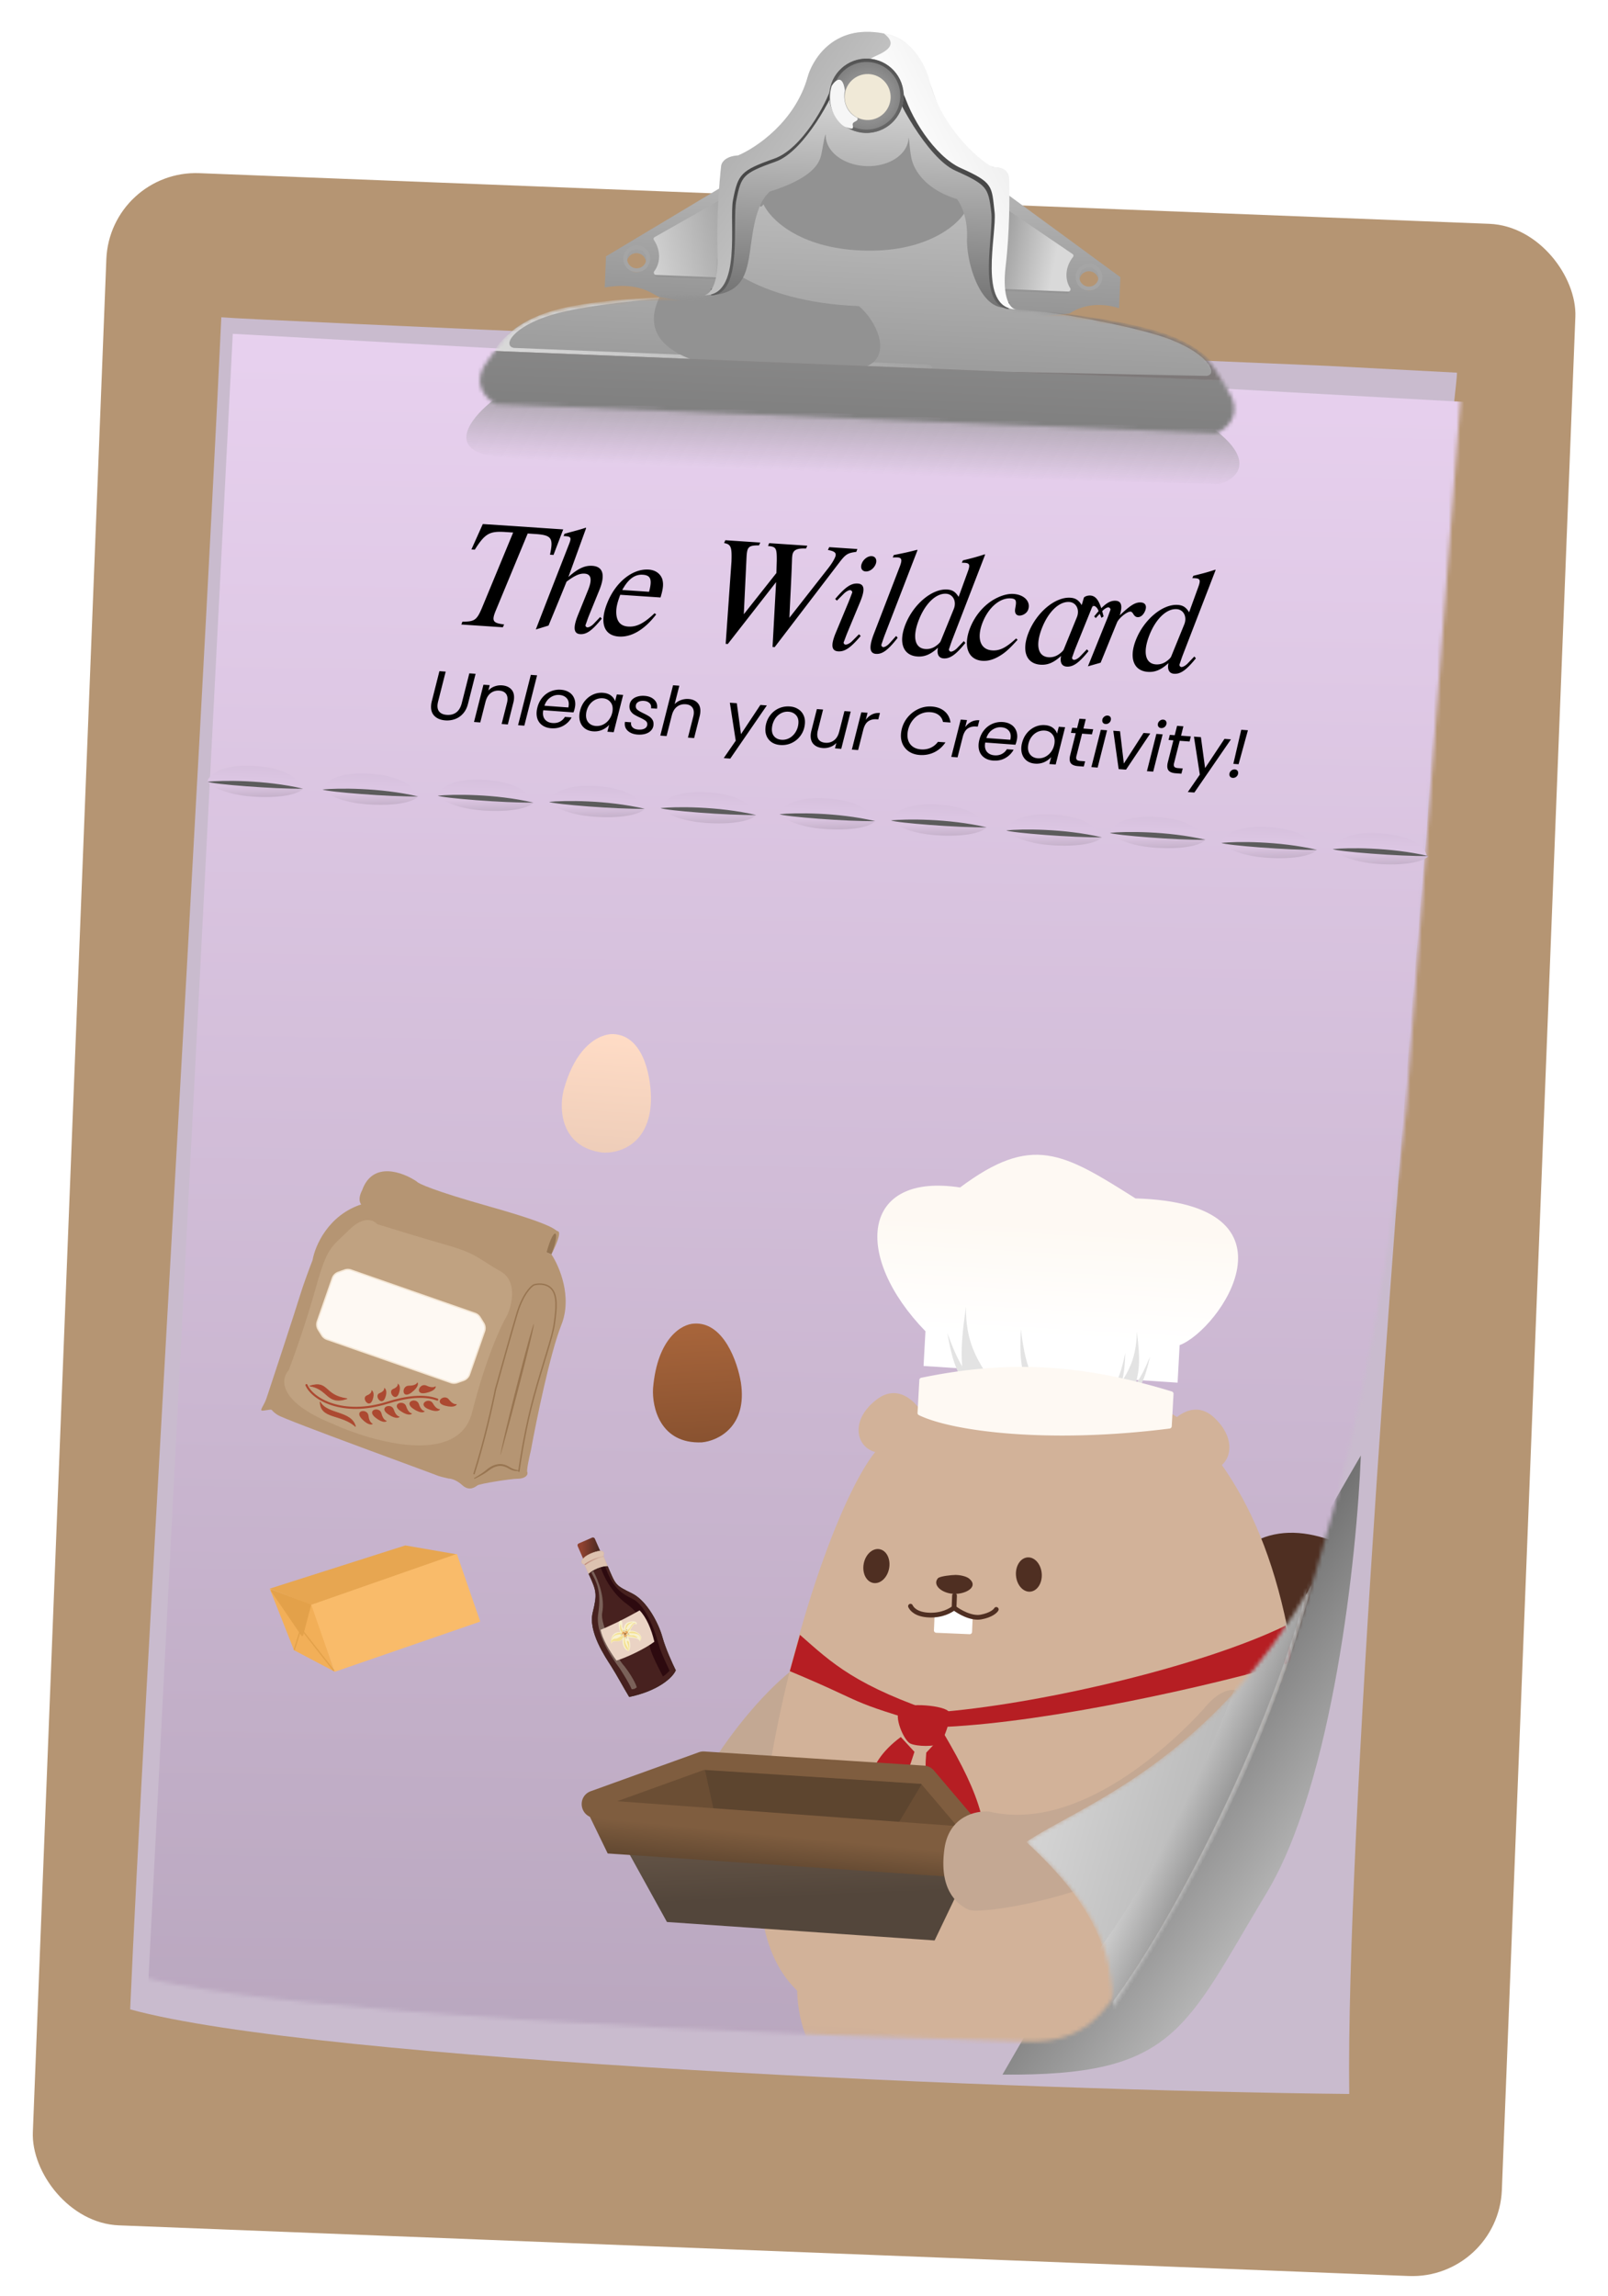 <svg width="419" height="598" fill="none" xmlns="http://www.w3.org/2000/svg"><g filter="url(#filter0_d_2355_7050)"><rect x="28.626" y="39.513" width="383.078" height="534.907" rx="23.358" transform="rotate(2.248 28.626 39.513)" fill="#B59573"/></g><g filter="url(#filter1_d_2355_7050)"><path d="M377.432 117.147c.608-10.259 2.244-22.332 2.221-24.083l-34.031-1.788c-92.28-3.874-279.063-11.826-287.95-12.643-5.466 116.68-20.535 365.909-23.751 440.705 48.3 13.378 233.005 21.206 317.653 22.034-.883-66.799 13.113-247.304 20.222-329.206l5.636-95.019z" fill="#C9BBCE"/></g><g filter="url(#filter2_f_2355_7050)"><path d="M330.097 492.92c17.223-28.63 23.508-87.819 24.497-113.834l-93.376 161.249c45.01.405 47.351-11.627 68.879-47.415z" fill="url(#paint0_linear_2355_7050)"/></g><mask id="a" style="mask-type:alpha" maskUnits="userSpaceOnUse" x="36" y="70" width="346" height="462"><path d="M36.861 514.799L60.495 70.948l321.262 17.754-15.354 200.22c-14.922 133.719-50.261 190.154-72.798 226.144l-.213.341c-5.368 8.572-10.78 16.771-25.787 16.343-143.666-4.101-211.835-11.367-230.744-16.951z" fill="#FFFDFD"/></mask><g mask="url(#a)"><g filter="url(#filter3_d_2355_7050)"><path d="M38.5 515L60.653 82.947 381.916 100.7l-15.354 200.221c-14.922 133.719-50.261 190.154-72.798 226.144l-.214.341c-5.367 8.572-9.543 4.522-24.55 4.094-143.667-4.101-211.591-10.916-230.5-16.5z" fill="url(#paint1_linear_2355_7050)"/></g><path d="M179.29 486.339c-9.037-7.452 11.432-38.724 26.704-51.041 12.811 10.018 4.673 28.212-9.54 43.901-11.371 12.55-13.363 11.489-17.164 7.14z" fill="#C3A893"/><path d="M321.258 526.081c.139 4.72-2.722 20.615-14.55 22.407-14.786 2.24-24.78-3.832-23.371-8.788.273-.959-.722-4.93 1.797-6.271 7.892-4.205 26.944-6.677 36.124-7.348z" fill="url(#paint2_linear_2355_7050)"/><path d="M221.384 540.745c-11.964-2.72-13.682-17.198-13.674-23.035 12.47.106 39.643 8.591 40.915 13.391 1.59 5.999-10.153 13.529-27.241 9.644z" fill="url(#paint3_linear_2355_7050)"/><path d="M298.905 525.957c19.299 10.949 92.095-50.801 87.055-81.516-3.851-23.469-47.408-63.844-67.117-35.531-24.635 35.392-44.062 103.36-19.938 117.047z" fill="#4F2F22"/><path d="M199.235 468.932c5.694-40.963 19.803-79.834 28.999-90.991 0 0 15.883-16.641 36.848-17.398 38.137-1.375 48.107 14.334 48.107 14.334 18.062 21.059 25.802 49.809 27.643 100.843 1.445 40.064-15.53 51.774-30.787 55.401-6.013 1.429-16.89 6.11-41.887 4.912-28.97-1.389-25.971-3.331-42.745-8.209-20.768-6.039-31.815-18.329-26.178-58.892z" fill="#D2B299"/><path d="M248.455 415.12c-3.098-.156-5.633-2.359-3.999-4.131.738-.503 3.506-.784 4.503-.793.946-.009 2.771.267 3.623.991 2.534 2.153-1.029 4.09-4.127 3.933z" fill="#4F2F22"/><path d="M243.36 424.612l.175-4.084 5.632-1.442 4.298 1.867-.174 4.084a.62.62 0 01-.647.593l-8.691-.371a.62.62 0 01-.593-.647z" fill="#fff"/><path d="M248.721 415.571l-.12 3.193m0 0c1.265.995 4.439 2.866 7.015 2.395 2.575-.472 3.727-1.518 3.982-1.983m-10.997-.412c-.854.678-3.06 2.017-6.465 1.889-3.406-.128-4.559-1.592-4.887-2.315" stroke="#4F2F22" stroke-width="1.241" stroke-linecap="round"/><ellipse cx="228.368" cy="407.888" rx="3.364" ry="4.476" transform="rotate(10.783 228.368 407.888)" fill="#4F2F22"/><ellipse cx="3.364" cy="4.476" rx="3.364" ry="4.476" transform="scale(-1 1) rotate(4.537 -5251.974 -3219.01)" fill="#4F2F22"/><path d="M316.409 369.245c-5.035-4.725-10.177-.412-12.118 2.335 2.119 4.109 7.359 12.127 11.373 11.319 5.016-1.01 7.038-7.747.745-13.654z" fill="url(#paint4_linear_2355_7050)"/><path d="M228.513 364.449c5.519-4.15 10.161.697 11.792 3.639-2.553 3.855-8.635 11.255-12.537 10.015-4.877-1.55-6.153-8.467.745-13.654z" fill="url(#paint5_linear_2355_7050)"/><g filter="url(#filter4_di_2355_7050)"><path d="M256.459 487.576c-13.621-21.03-16.07-24.213-15.099-35.445l4.604-4.905c9.634 16.387 12.482 25.2 10.495 40.35z" fill="#B61E23"/></g><g filter="url(#filter5_di_2355_7050)"><path d="M224.335 473.747c1.785-11.023.38-18.256 10.388-25.681l3.559 3.861c-4.571 14.468-7.939 17.109-13.944 21.818l-.003.002z" fill="#B61E23"/></g><g filter="url(#filter6_i_2355_7050)"><path d="M335.006 422.147c-21.953 10.626-62.585 20.031-88.556 22.375l.053 3.999c27.484-1.363 68.643-10.54 90.473-16.948l-1.97-9.426z" fill="#B61E23"/></g><g filter="url(#filter7_i_2355_7050)"><path d="M208.444 424.559c8.3 7.287 14.385 13.337 37.52 20.969l-1.961 3.027c-24.65-7.141-17.205-5.796-38.208-14.542l2.649-9.454z" fill="#B61E23"/></g><g opacity=".25" filter="url(#filter8_f_2355_7050)"><path d="M308.072 329.327c-3.875-5.581-6.694-8.323-12.458-12.756 6.849.32 13.779 1.573 18.987 3.869l-6.529 8.887z" fill="#C2C2C2"/></g><g opacity=".25" filter="url(#filter9_f_2355_7050)"><path d="M240.998 319.307c2.833-1.763 8.652-5.28 9.615-5.519-4.534-.707-8.133-.799-11.746.272l2.131 5.247z" fill="#D0D0D0"/></g><g filter="url(#filter10_i_2355_7050)"><path d="M237.196 451.624c-1.678-.807-4.402-7.019-2.744-8.942 1.658-1.922 12.232-.957 12.852.803.621 1.76-1.305 7.064-2.427 8.05-1.122.985-6.002.895-7.681.089z" fill="#B61E23"/></g><g filter="url(#filter11_i_2355_7050)"><path d="M239.906 352.935c-18.913-19.484-16.832-41.436 9.024-37.452 18.7-13.975 26.777-9.127 45.706 2.849 44.933 1.303 21.95 34.26 11.502 38.217l-.266 4.886-.267 4.887-66.192-4.347.493-9.04z" fill="url(#paint6_linear_2355_7050)"/></g><g filter="url(#filter12_f_2355_7050)"><path d="M296.227 346.86c-.135 8.022-2.81 11.392-6.556 16.854l4.916.268c2.634-6.012 2.566-9.905 1.64-17.122z" fill="#E3E3E3"/></g><g filter="url(#filter13_f_2355_7050)"><path d="M251.709 340.345c-.168 12.229 5.279 16.545 10.149 24.904l-8.663 1.209c-3.329-9.187-3.066-15.121-1.486-26.113z" fill="#E3E3E3"/></g><g filter="url(#filter14_f_2355_7050)"><path d="M246.845 347.188c3.125 8.553 5.529 12.697 12.457 17.45l-4.011.41c-5.669-5.668-7.01-9.859-8.446-17.86z" fill="#E3E3E3"/></g><g filter="url(#filter15_f_2355_7050)"><path d="M266.003 346.237c1.137 9.036 2.555 13.612 8.246 19.791l-4-.496c-4.261-6.79-4.633-11.174-4.246-19.295z" fill="#E3E3E3"/></g><g filter="url(#filter16_f_2355_7050)"><path d="M293.219 352.383c-1.37 6.504-2.683 9.716-7.227 13.687l2.965.025c3.53-4.557 4.064-7.73 4.262-13.712z" fill="#E3E3E3"/></g><g filter="url(#filter17_f_2355_7050)"><path d="M299.668 353.332c-2.588 6.222-4.497 9.216-9.76 12.553l2.941.394c4.366-4.039 5.494-7.092 6.819-12.947z" fill="#E3E3E3"/></g><path d="M239.553 359.418l-.468 8.569a.593.593 0 00.327.575c8.728 4.269 33.796 7.511 65.368 3.505a.624.624 0 00.544-.582l.461-8.445a.624.624 0 00-.44-.627c-23.308-7.132-42.54-8.285-65.298-3.568a.621.621 0 00-.494.573z" fill="#FEF9F3"/><path d="M70.306 413.757l10.817 4.306 37.949-13.225-13.459-2.329-35.307 11.248z" fill="#E7A651"/><path d="M76.609 429.794l10.58 5.58-5.771-17.302-11.14-4.306 6.33 16.028z" fill="#F2AF58"/><path d="M119.041 404.709l-37.935 13.258 6.096 17.461 37.935-13.086-6.096-17.633z" fill="#F9BB6A"/><path d="M78.91 425.922l2.056-7.804a.165.165 0 00-.102-.197l-9.959-3.774c-.151-.057-.287.115-.195.249l7.902 11.577c.08.118.261.086.298-.051z" fill="#E3A14A" stroke="#E3A14A" stroke-width=".166" stroke-linejoin="round"/><path d="M87.014 435.173l-8.3-10.606m-2.063 5.183l1.73-5.482" stroke="#E3A14A" stroke-width=".332" stroke-linejoin="round"/><path d="M144.8 320.7c1.136.313-.272 4.127-1.118 5.996l-1.949-.751c.55-1.879 1.932-5.559 3.067-5.245z" fill="#947554"/><path d="M146.274 345.074c2.911-7.274-.515-15.283-2.592-18.379-12.804-5.52-40.605-15.86-49.38-13.062-8.776 2.797-12.225 10.869-12.852 14.555-.764 1.975-2.48 6.558-3.234 9.089-.943 3.163-8.185 25.19-8.462 25.961-.276.771-.391 1.419-1.227 2.923-.836 1.504-.554 1.34 1.183 1.082 1.737-.259.444-.085 2.681 1.31s40.543 15.286 41.274 15.643c.585.286 2.433.72 3.284.901.54-.005 1.993.33 3.494 1.707 1.876 1.723 3.402.455 4.005.045.603-.41 8.478-1.694 10.5-1.713 2.022-.018 2.74-1.076 2.451-1.72-.231-.516.518-3.942.921-5.59 1.438-7.887 5.043-25.478 7.954-32.752z" fill="#B59573"/><g filter="url(#filter18_i_2355_7050)"><path d="M145.407 320.694c.973.315-.771 4.186-1.765 6.083 2.609-6.576.697-7.812-1.219-.596-1.533 5.773-5.364 4.659-7.088 3.381-10.293-5.233-32.181-15.548-37.385-14.951-5.204.597-4.569-2.803-3.6-4.578 2.744-7.758 10.674-4.748 14.296-2.273.22.443 4.268 2.348 18.704 6.424 18.044 5.095 16.84 6.117 18.057 6.51z" fill="#B59573"/></g><path d="M123.013 367.861c-3.53 13.977-25.666 7.822-36.293 2.997-14.321-5.792-13.628-11.727-11.491-13.971 1.33-3.477 4.602-12.628 7.046-21.419 3.055-10.988 4.03-10.511 8.72-15.165 3.752-3.722 6.408-2.538 7.267-1.481 3.434 1.075 11.876 3.67 18.169 5.458 7.867 2.234 8.365 3.686 13.975 6.83 4.488 2.516 3.018 8.722 1.722 11.511-1.568 2.59-5.585 11.262-9.115 25.24z" fill="#C0A281"/><path d="M126.971 383.174c-1.125.859-3.34 1.89-3.34 1.89-.242.083 1.811-1.027 3.176-2.172 2.46-2.064 4.515-1.618 5.817-.781 1.301.838 2.475.908 2.475.908-.93.049-1.578-.066-2.595-.664-2.514-1.478-4.408-.041-5.533.819z" fill="#987551"/><path d="M123.631 385.064l.03.086.008-.004-.038-.082zm3.34-1.89l.055.071-.055-.071zm5.533-.819l-.045.078.045-.078zm2.595.664l.005.09a.09.09 0 00.085-.09.09.09 0 00-.085-.09l-.005.09zm-2.475-.908l.049-.076-.049.076zm-5.817.781l-.058-.069.058.069zm-3.176 2.172l.038.082h.001l.001-.001a.017.017 0 00.005-.002l.019-.009.072-.034.268-.129c.225-.11.538-.267.886-.45.695-.365 1.536-.841 2.105-1.276l-.11-.143c-.556.424-1.385.894-2.079 1.259-.346.182-.657.338-.882.447l-.265.129a1.464 1.464 0 00-.072.034.22.22 0 00-.019.008l-.005.003h-.001l.038.082zm3.395-1.819c.563-.43 1.306-.994 2.217-1.271.906-.275 1.981-.267 3.216.459l.091-.156c-1.28-.752-2.408-.765-3.36-.476-.946.288-1.713.872-2.274 1.301l.11.143zm5.433-.812c.513.302.938.484 1.354.584.417.101.821.117 1.291.092l-.01-.18c-.46.024-.845.007-1.239-.087-.394-.095-.801-.269-1.305-.565l-.091.156zm2.64.586l.005-.09h-.002l-.009-.001a.75.75 0 00-.038-.003l-.146-.019a5.127 5.127 0 01-.536-.114 6.04 6.04 0 01-1.7-.757l-.098.152c.66.425 1.288.655 1.751.78a5.05 5.05 0 00.711.137l.041.004a.054.054 0 00.011.001h.004l.006-.09zm-2.426-.984c-.663-.426-1.521-.755-2.527-.712-1.008.043-2.155.457-3.397 1.5l.116.138c1.218-1.021 2.328-1.416 3.288-1.457.962-.041 1.783.272 2.422.683l.098-.152zm-5.924.788c-.678.568-1.528 1.129-2.181 1.539-.326.205-.602.371-.782.482-.089.055-.157.097-.195.123l-.027.02-.012.011a.137.137 0 00-.02.025c-.003.007-.011.022-.011.044a.091.091 0 00.081.091c.009.002.017.001.022.001.015-.002.029-.007.037-.009l-.059-.171c-.008.002-.004 0 .005 0a.045.045 0 01.017 0 .092.092 0 01.044.018.091.091 0 01.024.112l-.009.013-.005.005v.001c.002-.003.007-.006.016-.012.033-.023.096-.062.187-.118.179-.11.456-.277.783-.483.655-.411 1.513-.977 2.201-1.554l-.116-.138zm12.332-38.02c-.874 1.788-8.569 31.949-8.669 34.215.707-2.272 9.001-33.247 8.669-34.215z" fill="#987551"/><path d="M116.975 364.498c.905 1.184 1.683 1.293 2.033 1.195.069.202-.521 1.092-3.029.432-3.122-.821-.232-3.234.996-1.627zm-4.161 1.035c.723 1.302 1.478 1.523 1.838 1.477.04.209-.673 1.005-3.06-.011-2.97-1.264.239-3.233 1.222-1.466zm-3.656.181c.456 1.419 1.153 1.782 1.515 1.808-.002.213-.857.853-2.999-.609-2.666-1.82.866-3.124 1.484-1.199zm-3.311.596c.456 1.418 1.153 1.782 1.515 1.807-.002.213-.857.854-2.999-.608-2.666-1.821.866-3.125 1.484-1.199zm-3.228.839c.455 1.418 1.152 1.782 1.515 1.807-.003.213-.858.854-2.999-.609-2.666-1.82.865-3.124 1.484-1.198zm-3.215.99c.352 1.448 1.021 1.861 1.38 1.913-.017.212-.916.789-2.947-.825-2.527-2.008 1.09-3.053 1.567-1.088zm-3.384.596c.165 1.48.776 1.976 1.126 2.072-.045.209-1.01.666-2.818-1.193-2.25-2.314 1.47-2.889 1.692-.879zm15.122-7.841c1.343.644 2.087.387 2.354.141.153.149.031 1.21-2.503 1.761-3.155.685-1.675-2.776.149-1.902zm-4.582.007c1.489.021 2.057-.524 2.196-.859.201.07.535 1.085-1.534 2.648-2.577 1.945-2.684-1.818-.662-1.789zm-4.116.857c1.133-.455 1.263-1.065 1.185-1.374.19-.008.995.688.289 2.579-.878 2.353-3.013-.588-1.474-1.205zm-3.539 1.087c1.136-.446 1.271-1.055 1.195-1.365.19-.007.99.695.271 2.581-.896 2.347-3.009-.609-1.466-1.216zm-3.311.596c1.136-.446 1.27-1.056 1.195-1.365.19-.007.99.695.27 2.581-.895 2.346-3.008-.61-1.465-1.216z" fill="#AC4931"/><path d="M79.852 360.749c1.61 3.706 9.491 8.233 21.113 4.581 4.638-1.457 9.405-2.147 12.976-.805" stroke="#AC4931" stroke-width=".543" stroke-linecap="round"/><path d="M80.744 360.983c4.86.765 4.373 5.056 9.656 3.31-6.115-.875-4.695-4.811-9.656-3.31zm11.866 10.53c-3.664-3.317-9.041-1.897-9.178-6.349 1.75 3.298 8.167 2.291 9.177 6.349z" fill="#AC4931" stroke="#AC4931" stroke-width=".181" stroke-linejoin="round"/><path d="M123.764 342.057l-32.287-11.271a2.531 2.531 0 00-1.68.004l-1.637.579a2.53 2.53 0 00-1.547 1.553l-3.912 11.208a2.532 2.532 0 00.244 2.178l.922 1.473c.305.488.768.858 1.312 1.048l32.287 11.27c.544.19 1.136.189 1.679-.003l1.638-.58a2.531 2.531 0 001.546-1.552l3.913-11.209a2.533 2.533 0 00-.244-2.177l-.922-1.473a2.527 2.527 0 00-1.312-1.048z" fill="#FEF9F3" stroke="#F4E6D4" stroke-width=".362"/><path d="M135.211 383.187c.429-3.28 1.795-11.705 3.831-19.166 2.544-9.325 4.874-15.534 5.407-19.3.532-3.767.903-7.41-.852-9.174-1.404-1.411-3.583-1.181-4.497-.889-.859.452-2.945 2.607-4.421 7.603-1.475 4.996-4.325 15.165-5.566 19.626-.734 3.768-2.879 13.429-5.585 21.931" stroke="#987551" stroke-width=".362" stroke-linecap="round"/><rect x="150.315" y="402.206" width="4.875" height="5.674" rx=".52" transform="rotate(-23.564 150.315 402.206)" fill="url(#paint7_linear_2355_7050)"/><path d="M152.106 405.79c-1.137 1.099-.345 1.588.192 1.696 3.694 7.936 3.338 7.657 2.182 12.51-1.188 4.984 3.264 11.536 4.807 13.952 1.543 2.417 3.182 5.536 4.686 7.99 7.459-1.567 11.269-4.987 12.074-6.899-.819-1.645-2.657-5.667-3.462-8.594-1.005-3.66-4.054-9.519-7.939-11.43-4.416-2.171-4.093-1.688-7.452-9.802.578-1.138-.432-1.32-1.009-1.268-.886.157-2.942.745-4.079 1.845z" fill="#DDC2B0" stroke="#D8B8A6" stroke-width=".104"/><path d="M164.645 415.015c-4.415-2.172-4.196-2.094-6.32-7.06-1.434-.061-3.806.929-4.89 1.978 2.059 4.45 2.23 5.226 1.045 10.063-1.219 4.976 3.264 11.536 4.806 13.952 1.543 2.416 3.182 5.536 4.687 7.99 7.458-1.568 11.269-4.987 12.074-6.899-.819-1.645-2.657-5.667-3.462-8.595-1.005-3.659-4.054-9.519-7.94-11.429z" fill="#47211F" stroke="#291413" stroke-width=".104"/><path d="M152.483 407.451c1.377-.97 3.325-1.8 4.617-2.036" stroke="url(#paint8_linear_2355_7050)" stroke-width=".312" stroke-linecap="round"/><path d="M154.624 409.217c-.259.106-.371.215-.557.322 1.285 2.377 2.718 4.682 1.806 10.775-.912 6.092 5.014 13.281 5.683 14.335 1.112 1.748 2.438 3.867 3.039 5.312.737-.061.699-.025 1.333-.492-.444-1.597-2.354-4.431-3.219-5.5-2.027-2.046-6.364-11.072-5.802-13.859.784-3.887-.963-8.405-2.283-10.893z" fill="#7A6159"/><path d="M156.573 408.313c.389-.255.987-.218 1.161-.221 1.724 4.702 3.405 6.59 7.008 8.295 4.035 1.91 6.401 10.16 6.772 11.495.556 1.996.98 3.033 2.969 7.261-.523.507-1.198 1.231-1.754 1.479-1.959-3.822-3.063-6.012-3.506-8.116-.671-3.188-1.311-7.418-5.902-10.744-4.061-2.942-6.257-7.694-6.748-9.449z" fill="#2D0A0F"/><path d="M166.669 419.428c-4.666 2.659-8.722 4.478-10.167 5.054.476 2.363 2.192 5.336 4.134 8.018 2.699-.801 7.633-3.184 9.87-4.912-.755-3.251-2.065-6.327-3.837-8.16z" fill="#EAD3C4"/><path d="M162.289 426.753c-.101.29-.528.766-1.579.693-1.117-.077-1.356.395-1.336.64-.133-.112-.344-.521-.126-1.253.273-.915.729-1.791 2.385-1.8-.285-.52-.353-1.149-.411-1.773-.125-1.326 1.174-1.852.916.2-.038.301.21.666.499.965-.138-.567-.022-1.774 1.543-2.072 1.566-.297 1.823.288 1.756.619-.05.097-.224.217-.295.068-.115-.239-.401-.264-1.12.938-.203.34-.267.547-.27.768 1.169-.238 3.844 1.132 2.455 2.764-.238-1.144-2.525-.815-3.107-1.193.505.598 1.058 2.741.12 3.792-.108-.112-.145-.149-.436-.301-.695-.363-1.31-1.924-.994-3.055z" fill="#F8F1D0"/><path d="M164.105 422.651c-1.242.332-1.072 1.362-1.207 1.746-.232.658-.015.883.298-.216.25-.879.905-1.285 1.201-1.378.42-.189.95-.485-.292-.152zm-3.723 4.757c-.911-.104-1.049.412-1.005.682-.282-.74.354-1.355 1.052-1.307.699.049 2.271-1.544 1.997-.555-.275.989-.906 1.31-2.044 1.18z" fill="#F4E193"/><path d="M160.999 425.726c-1.733.229-1.856 2.048-1.622 2.365-.468-.634.077-2.391 1.666-2.769.541-.129 1.326-.125 1.397.024.081.169-.305.23-1.441.38z" fill="#F4E193"/><path d="M161.545 423.895c-.007.442.153.982.349 1.11.787.514.622-.105.338-.399-.181-.187-.358-.595-.389-.926-.109-1.159-.288-.373-.298.215zm1.745 5.623c.262.21.397.485.432.596.006-.368-.017-.826-.202-1.107-.687-1.044-.834-1.849-.619-2.586.234-.806.018-.517-.108-.186-.661 1.744.171 3.02.497 3.283z" fill="#F4E193"/><path d="M163.837 427.614c.188.325.261 1.991-.115 2.5.353-.648-.248-2.09-.365-2.398-.141-.37.266-.474.48-.102zm.804-4.034c.61-1.035 1.032-.829 1.113-.57-.031-.332-.647-.894-1.522.82-.385.755-1.118.865-1.234 1.194-.184.345.105.468.251.409.259-.106.597-.505 1.392-1.853z" fill="#F4E193"/><path d="M164.876 424.945c1.614.189 2.587 1.479 1.872 2.46.398-1.06-.078-1.951-1.843-1.981-1.91-.032-.764-.565-.029-.479z" fill="#F4E193"/><path d="M165.476 426.464c-.751-.214-1.579-.235-1.835-.326-.621-.268.006-.543.337-.325.4.264 1-.002 1.431.208.617.3 1.165.755.067.443z" fill="#F4E193"/><path d="M162.627 425.444c-.059-.136-.126-.355.076-.146.253.262-.103-.406.112-.108.101.139.189.117.242.073a.13.13 0 01.015-.032c.061-.097.045-.018-.015.032-.048.147.295.127.121.227-.185.107.217.225-.039.183-.257-.041.14.371-.114.182-.254-.188-.188.255-.257-.041-.068-.295-.33-.042-.181-.187.15-.144-.33-.042-.108-.112.177-.056.173-.071.148-.071z" fill="#946734"/><path d="M162.911 425.877c-.49-.291-.293.196-.27.261.212.578.89-.295.669-.299-.177-.003.091.329-.399.038zm-.332-.45c.554-.135.072-.346.01-.375-.556-.264-.429.833-.268.681.128-.122-.296-.17.258-.306zm.558-.143c-.009.57.317.157.361.104.397-.47-.697-.626-.591-.432.085.155.24-.242.23.328z" fill="#E3A25A" stroke="#E3A25A" stroke-width=".125"/><path d="M163.638 425.665c.041-.039.022-.052.002-.073-.037-.038-.11-.039-.111.035-.001.052.072.075.109.038zm.225-.217c.041-.04.021-.053.001-.074-.036-.037-.11-.038-.111.035-.001.052.072.075.11.039zm-.532.948c.041-.04.022-.053.002-.074-.037-.037-.11-.039-.111.035-.001.052.072.075.109.039zm-1.241-.536c.041-.039.021-.052.001-.073-.036-.038-.109-.039-.111.035-.001.052.073.075.11.038zm.605-1.021c.041-.039.022-.052.002-.073-.036-.038-.11-.039-.111.035-.001.052.072.075.109.038zm.592-.137c.04-.039.021-.053.001-.073-.036-.038-.11-.039-.111.035-.001.052.072.074.11.038zm-.693 1.829c.041-.04.021-.053.001-.074-.036-.037-.11-.038-.111.035-.001.052.072.075.11.039zm.733.159c.041-.04.021-.053.001-.074-.036-.037-.11-.039-.111.035-.001.052.072.075.11.039zm.606-1.02c.041-.04.021-.053.001-.074-.036-.037-.11-.038-.111.035-.001.052.072.075.11.039zm-2.063.112c.041-.039.021-.053.001-.073-.036-.038-.109-.039-.111.035 0 .052.073.074.11.038zm.681-1.092c.041-.04.021-.053.001-.074-.036-.037-.109-.038-.111.035-.001.052.073.075.11.039zm.813-.207c.041-.04.021-.053.001-.074-.036-.037-.11-.038-.111.035-.001.052.072.075.11.039zm-.257 2.13c.041-.04.022-.053.002-.074-.037-.037-.11-.038-.111.035-.001.052.072.075.109.039z" fill="#563B1D"/><g filter="url(#filter19_d_2355_7050)"><path d="M171.789 499.588l-10.414-18.83 88.588 6.026-8.43 17.612-69.744-4.808z" fill="url(#paint9_linear_2355_7050)"/></g><path d="M154.782 470.236l28.865-10.382 58.042 2.732 10.71 15.86-97.617-8.21z" fill="#6B4E34"/><path d="M228.474 484.263l11.741-19.657-56.554-3.752 4.257 19.445 40.556 3.964z" fill="#5D452F"/><g filter="url(#filter20_d_2355_7050)"><path d="M157.35 481.74l-5.568-11.465 107.744 7.197-6.164 10.792-96.012-6.524z" fill="url(#paint10_linear_2355_7050)"/></g><path d="M240.672 462.248l-57.292-3.683a1.18 1.18 0 00-.479.067l-28.162 10.147c-1.209.435-.931 2.224.361 2.319l96.99 7.109c1.054.077 1.66-1.145.971-1.957l-11.537-13.572a1.223 1.223 0 00-.852-.43z" stroke="#7F5D3F" stroke-width="4.786"/><path d="M257.776 471.837c23.687 5.573 48.297-18.446 55.69-26.545 13.774-17.183 23.163 12.196-8.533 35.382-18.318 13.4-49.493 18.139-52.585 16.697-3.092-1.442-7.76-5.331-6.244-15.919 1.213-8.47 8.287-9.939 11.672-9.615z" fill="#C4A893"/><path d="M170.167 361.584c1.125-13.245 7.607-16.752 10.707-16.851 7.671-.499 11.318 10.032 12.183 15.36 1.747 11.566-6.051 15.2-10.169 15.572-10.904.462-13.024-9.195-12.721-14.081z" fill="url(#paint11_linear_2355_7050)"/><path d="M146.841 284.027c3.492-12.825 10.499-15.109 13.566-14.647 7.636.89 9.327 11.906 9.218 17.302-.364 11.692-8.689 13.863-12.806 13.487-10.81-1.509-11.156-11.39-9.978-16.142z" fill="url(#paint12_linear_2355_7050)"/></g><path d="M144.229 144.532l-.918-.061c.932-4.348.421-5.103-3.81-5.385l-1.995-.134-8.266 19.934c-1.192 2.847-.867 3.39 2.116 3.75l-.33.739-10.816-.721.29-.743c3.166.011 3.754-.391 5.138-3.706l8.076-19.506-1.995-.133c-4.151-.277-5.317.367-8.004 4.598l-.878-.059 2.967-6.617 20.953 1.398-2.528 6.646zm12 9.019l-2.781 6.83c-.287.703-.74 2.075-.883 2.427-.059.276.202.574.481.593.359.024 1.022-.293 1.623-.894l1.725-1.809.412.428c-2.491 3.081-3.965 4.146-5.641 4.034-1.996-.133-1.65-2.315-.5-5.125l2.64-6.519c1.014-2.578.748-3.999-.969-4.113-1.317-.088-2.599.508-4.709 2.091-1.538 3.826-3.114 7.61-4.692 11.433l-3.315 1.022c2.861-7.426 5.759-14.81 8.659-22.233.673-1.679.492-1.972-.984-2.07-.16-.011-.32-.022-.442.01l.242-.625 1.022-.293c2.163-.577 3.225-.867 4.537-1.301l.071.125-4.617 12.721c2.472-2.2 4.252-3.043 6.248-2.91 2.754.183 3.414 2.312 1.873 6.178zm14.752 6.476c-3.031 3.967-6.453 5.984-9.726 5.766-3.911-.261-5.089-3.627-3.024-8.741 2.166-5.428 6.572-8.982 10.803-8.7 1.756.117 3.017 1.043 3.525 2.44.357 1.267.282 2.384-.442 4.821l-10.496-.7c-.879 2.347-1.123 3.613-1.02 5.063.186 2.017 1.197 3.087 3.073 3.212 2.195.147 4.103-.809 6.886-3.469l.421.308zm-1.852-5.896c.854-3.19.447-4.3-1.628-4.438-2.075-.139-3.802 1.109-5.356 3.972l6.984.466zm53.99-10.389c-2.142.258-2.724.58-4.26 2.562l-16.998 22.238-.558-.037.926-16.896-12.581 16.118-.558-.037 1.509-21.427c.131-3.76-.101-4.497-1.923-4.819l.33-.74 9.1.607-.33.74c-2.765-.024-3.076.436-3.241 2.911l-.722 15.025 8.494-10.738.098-3.281c.014-3.206-.162-3.579-2.275-3.76l.29-.742 9.938.663-.33.74c-1.998-.094-3.022.239-3.405 1.175-.189.429-.24 1.187-.256 2.028-.168 4.92-.458 9.871-.669 14.828l10.123-12.915c.832-1.066 1.46-2.067 1.796-2.886.431-1.054-.059-1.528-1.881-1.85l.33-.739 7.343.49-.29.742zm5.049 3.223c-.476 1.131-1.573 1.94-2.61 1.871-.998-.067-1.458-.98-.982-2.111.434-1.093 1.573-1.939 2.57-1.873 1.038.07 1.456 1.02 1.022 2.113zm-7.025 9.754c.288-.702.777-2.033.921-2.384.059-.277-.239-.617-.519-.636-.359-.024-1.064.33-1.666.931l-1.804 1.804-.452-.431c2.61-3.073 4.124-4.134 5.881-4.017 2.115.141 1.692 2.277.502 5.085l-3.246 7.801c-.288.702-.78 2.072-.924 2.424-.058.276.203.574.482.593.359.024 1.101-.287 1.703-.889l1.804-1.804.452.432c-2.61 3.073-4.124 4.134-5.88 4.017-2.116-.141-1.69-2.318-.5-5.125l3.246-7.801zm17.938-13.436l-8.529 22.082c-.29.742-.745 2.155-.891 2.546-.059.277.199.615.479.633.359.024 1.024-.332 1.628-.974l1.732-1.928.41.468c-2.498 3.201-3.975 4.305-5.651 4.193-1.996-.133-1.642-2.435-.482-5.404l6.642-17.236c.724-1.836.562-2.408-.516-2.48a10.596 10.596 0 00-1.043.011l-.239-.016.282-.623c2.599-.508 4.023-.814 6.064-1.359l.114.087zm17.615 1.176l-8.529 22.081c-.29.742-.745 2.155-.891 2.546-.059.277.199.615.479.633.359.024 1.021-.292 1.623-.894l1.767-1.846.409.468c-2.49 3.081-4.004 4.143-5.681 4.031-1.357-.09-1.803-1.203-1.457-2.783-1.879 1.719-3.449 2.416-5.365 2.288-3.751-.25-5.007-3.662-3.086-8.424 2.116-5.271 6.953-9.278 10.865-9.017 1.356.09 2.163.625 2.958 1.921l2.406-6.614c.636-1.722.466-2.174-.812-2.259a4.83 4.83 0 00-.761-.011l.282-.623c2.446-.598 3.792-.949 5.679-1.585l.114.088zm-11.61 22.597l3.451-8.469c.772-1.953-.186-3.821-1.982-3.941-2.594-.173-5.374 2.448-7.056 6.625-1.826 4.529-1.187 7.578 1.646 7.767.998.066 2.02-.226 2.909-.929.505-.367.894-.782 1.032-1.053zm20.068-.425c-2.036 2.269-3.188 3.315-4.566 4.145-1.589.976-3.103 1.437-4.579 1.338-3.792-.253-5.114-3.869-3.19-8.671 1.248-3.084 3.379-5.588 5.888-7.144 1.879-1.118 3.763-1.714 5.399-1.604 2.874.191 4.59 2.11 3.77 4.18-.338.859-1.423 1.508-2.341 1.447-.799-.053-1.195-.721-1.003-1.791l.133-.793c.213-1.388-.04-1.806-1.277-1.889-2.754-.183-5.681 2.227-7.259 6.05-1.725 4.215-.767 7.286 2.386 7.496 1.956.13 3.571-.644 6.261-3.11l.378.346zm17.283-10.994c.389-.415 1.161-.564 1.679-.53 1.597.107 2.501 1.57 3.446 5.442l-.546.364-.901-2.104c-.243-.578-.777-.974-1.057-.993-.279-.019-.505.367-.561.604l.729-1.916-4.992 12.335c-.288.703-.74 2.076-.884 2.427-.058.277.202.575.482.593.359.024 1.022-.292 1.623-.894l1.767-1.846.41.468c-2.491 3.081-4.005 4.143-5.681 4.031-1.357-.09-1.804-1.203-1.458-2.783-1.879 1.719-3.449 2.416-5.365 2.288-3.751-.25-5.007-3.662-3.086-8.424 2.116-5.271 6.953-9.278 10.865-9.017 1.357.09 2.163.625 2.958 1.921l.572-1.966zm-5.274 13.559l3.452-8.469c.771-1.953-.186-3.821-1.982-3.941-2.595-.173-5.375 2.448-7.057 6.625-1.826 4.529-1.187 7.578 1.647 7.767.997.066 2.019-.226 2.908-.929.505-.367.894-.782 1.032-1.053zm21.237-10.129c-.432 1.054-1.158 1.727-1.996 1.671-.439-.029-.782-.293-1.107-.836-.215-.375-.482-.593-.681-.606-.918-.062-3.079 1.678-3.558 2.849-1.434 3.472-2.831 6.987-4.265 10.459l-3.31.942c1.676-4.097 3.315-8.237 4.992-12.335.287-.702.737-2.035.881-2.387.058-.276-.24-.617-.519-.636-.359-.023-.985.336-1.586.937l-1.727 1.849-.412-.428c2.493-3.121 3.967-4.185 5.643-4.074 1.637.11 1.695 1.637 1.03 3.797 2.741-2.623 4.079-3.456 5.516-3.36 1.157.077 1.583.907 1.099 2.158zm18.358-10.602l-8.529 22.082c-.29.742-.745 2.155-.891 2.546-.059.277.199.615.479.633.359.024 1.021-.292 1.623-.894l1.766-1.846.41.468c-2.49 3.081-4.004 4.143-5.681 4.031-1.357-.091-1.804-1.203-1.458-2.783-1.878 1.719-3.448 2.416-5.364 2.288-3.752-.251-5.007-3.662-3.086-8.424 2.116-5.271 6.953-9.278 10.864-9.017 1.357.09 2.163.625 2.959 1.921l2.406-6.614c.636-1.722.465-2.174-.812-2.26-.279-.018-.479-.031-.761-.01l.282-.623c2.446-.598 3.792-.95 5.678-1.585l.115.087zm-11.61 22.598l3.451-8.469c.772-1.953-.186-3.821-1.982-3.941-2.594-.173-5.375 2.448-7.056 6.625-1.826 4.529-1.187 7.578 1.646 7.767.998.066 2.02-.226 2.908-.929.506-.367.895-.782 1.033-1.053zm-189.013 3.862l-1.977 7.796a5.66 5.66 0 00-.154.873c-.059.814.124 1.435.55 1.863.426.429 1.045.672 1.859.732.97.071 1.791-.14 2.465-.632.674-.504 1.154-1.3 1.438-2.386l1.977-7.796 1.634.119-1.978 7.797c-.255 1.028-.685 1.881-1.288 2.558a5.05 5.05 0 01-2.09 1.436 6.069 6.069 0 01-2.533.338c-1.185-.086-2.12-.461-2.806-1.125-.685-.664-.985-1.588-.898-2.773.026-.359.09-.733.19-1.123l1.978-7.797 1.633.12zm14.679 3.581c1.017.074 1.811.409 2.381 1.004.571.583.819 1.395.743 2.437a5.235 5.235 0 01-.165 1.016l-1.447 5.724-1.616-.118 1.394-5.493a4.15 4.15 0 00.13-.785c.053-.73-.11-1.301-.488-1.714-.367-.412-.91-.644-1.628-.696-.862-.063-1.617.152-2.267.646-.638.495-1.084 1.251-1.339 2.267l.003-.036-1.37 5.404-1.633-.119 2.46-9.711 1.633.12-.355 1.4a4.039 4.039 0 011.613-1.074 4.642 4.642 0 011.951-.272zm9.137-2.617l-3.323 13.112-1.633-.119 3.322-13.113 1.634.12zm6.206 3.756c.826.06 1.526.274 2.101.641a3.165 3.165 0 011.285 1.429c.282.586.397 1.244.343 1.975-.018.251-.07.554-.156.909a6.297 6.297 0 01-.305.952l-7.863-.575a6.217 6.217 0 00-.074.518c-.06.826.138 1.49.595 1.993.469.491 1.105.767 1.907.825.706.052 1.334-.065 1.884-.349a3.264 3.264 0 001.318-1.24l1.759.129a5.482 5.482 0 01-2.162 2.17c-.928.522-1.979.74-3.152.654-1.232-.09-2.2-.516-2.902-1.277-.69-.772-.99-1.775-.899-3.007.025-.347.088-.716.189-1.106.253-1.004.684-1.869 1.29-2.594a5.61 5.61 0 012.157-1.611 5.694 5.694 0 012.685-.436zm1.937 4.617a4.55 4.55 0 00.102-.66c.056-.766-.146-1.376-.606-1.831-.448-.454-1.061-.709-1.839-.766-.838-.061-1.618.159-2.34.659-.722.489-1.237 1.203-1.547 2.143l6.23.455zm3.064.82c.253-.992.677-1.846 1.27-2.56a5.881 5.881 0 012.123-1.632 5.31 5.31 0 012.559-.445c.862.063 1.56.301 2.096.713.535.412.89.907 1.064 1.485l.455-1.771 1.651.121-2.46 9.71-1.652-.121.475-1.806c-.473.543-1.076.98-1.81 1.312a4.96 4.96 0 01-2.375.386c-.766-.056-1.43-.267-1.993-.633a3.467 3.467 0 01-1.26-1.518c-.279-.634-.389-1.352-.33-2.154.026-.359.088-.721.187-1.087zm8.347.628c.066-.248.11-.516.131-.803.063-.873-.15-1.581-.639-2.122-.477-.552-1.117-.858-1.919-.916a3.83 3.83 0 00-1.791.302 4.058 4.058 0 00-1.51 1.153c-.435.522-.745 1.149-.931 1.881-.066.248-.11.522-.132.821-.065.885.141 1.604.618 2.157.478.54 1.118.839 1.92.898a3.733 3.733 0 001.773-.304 4.179 4.179 0 001.529-1.169 4.704 4.704 0 00.951-1.898zm6.625 5.61c-1.03-.076-1.855-.383-2.478-.921-.622-.539-.903-1.222-.843-2.047a2.28 2.28 0 01.043-.34l1.598.117c-.086.511.033.941.357 1.289.335.349.838.549 1.508.598.67.049 1.218-.038 1.643-.259.439-.233.675-.583.709-1.049.029-.395-.116-.719-.435-.971-.318-.252-.815-.535-1.49-.849a14.346 14.346 0 01-1.461-.756 2.969 2.969 0 01-.943-.917c-.248-.391-.352-.868-.311-1.431.04-.55.232-1.03.574-1.438.355-.407.822-.704 1.401-.89.592-.197 1.253-.269 1.983-.216 1.005.073 1.813.385 2.422.935.61.55.885 1.232.826 2.046a2.826 2.826 0 01-.045.357l-1.561-.114.033-.214c.035-.479-.123-.869-.474-1.172-.338-.313-.806-.492-1.404-.535-.587-.043-1.081.053-1.483.288-.391.236-.602.576-.634 1.019-.031.419.119.761.448 1.025.33.265.849.568 1.558.908.593.284 1.068.541 1.424.772.357.219.654.511.892.877.238.367.338.813.299 1.34a2.344 2.344 0 01-.63 1.47c-.367.406-.858.701-1.473.885-.615.183-1.299.248-2.053.193zm13.318-9.26c.982.071 1.751.404 2.31.998.559.583.8 1.389.725 2.418a5.496 5.496 0 01-.166 1.034l-1.447 5.724-1.615-.118 1.394-5.493c.066-.248.109-.509.129-.784.054-.731-.109-1.302-.488-1.715-.367-.411-.91-.644-1.628-.696-.861-.063-1.617.152-2.267.646-.638.495-1.084 1.251-1.339 2.267l.003-.036-1.369 5.405-1.634-.12 3.322-13.113 1.634.12-1.217 4.802a4.078 4.078 0 011.629-1.054 4.783 4.783 0 012.024-.285zm12.545 1.097l1.089 8.056 5.05-7.608 1.688.124-9.531 13.85-1.705-.125 3.128-4.536-1.533-9.894 1.814.133zm11.323 10.88c-.825-.061-1.543-.281-2.153-.663a3.734 3.734 0 01-1.349-1.542c-.302-.648-.423-1.379-.363-2.193.081-1.113.413-2.111.994-2.995a5.796 5.796 0 012.28-2.053c.949-.473 1.98-.668 3.093-.587.826.061 1.543.288 2.152.681a3.523 3.523 0 011.385 1.545c.315.637.442 1.368.381 2.194-.081 1.113-.418 2.111-1.012 2.994a5.928 5.928 0 01-2.315 2.033c-.949.472-1.98.667-3.093.586zm.299-1.368a3.687 3.687 0 002.146-.475 4.427 4.427 0 001.578-1.581c.41-.68.645-1.421.703-2.223.067-.909-.146-1.623-.637-2.14-.491-.529-1.131-.823-1.921-.88a3.534 3.534 0 00-2.13.494 4.169 4.169 0 00-1.541 1.584 5.264 5.264 0 00-.67 2.243c-.064.886.137 1.592.603 2.119.468.516 1.091.802 1.869.859zm18.055-7.344l-2.461 9.711-1.633-.12.356-1.417a3.961 3.961 0 01-1.593 1.056 4.59 4.59 0 01-1.933.274c-1.029-.075-1.835-.411-2.417-1.007-.57-.607-.816-1.431-.74-2.472a6.75 6.75 0 01.162-.981l1.444-5.688 1.616.118-1.375 5.477a4.222 4.222 0 00-.129.784c-.054.73.103 1.301.47 1.713.38.401.929.627 1.647.68.862.063 1.611-.153 2.249-.648.65-.494 1.096-1.249 1.339-2.266l-.004.053 1.368-5.386 1.634.119zm3.932 2.164a4.41 4.41 0 011.6-1.399c.625-.315 1.32-.445 2.086-.389l-.428 1.666-.431-.032c-.85-.062-1.579.113-2.186.526-.596.414-1.029 1.152-1.299 2.215l-1.343 5.281-1.633-.12 2.46-9.71 1.634.119-.46 1.843zm9.37 2.4a7.71 7.71 0 011.641-3.183 7.89 7.89 0 012.824-2.104 7.053 7.053 0 013.364-.584c1.364.099 2.471.511 3.321 1.235.861.725 1.38 1.701 1.555 2.929l-1.957-.143c-.162-.746-.522-1.338-1.08-1.775-.556-.45-1.29-.708-2.199-.775a5.174 5.174 0 00-2.504.431c-.783.34-1.465.867-2.047 1.583-.581.704-.997 1.539-1.248 2.508a5.747 5.747 0 00-.169 1.07c-.085 1.173.188 2.132.819 2.876.644.732 1.541 1.141 2.69 1.225.909.066 1.744-.071 2.503-.413a4.85 4.85 0 001.918-1.556l1.957.143c-.77 1.147-1.747 2.008-2.932 2.583-1.172.564-2.441.796-3.805.697-1.017-.075-1.906-.35-2.665-.827a4.696 4.696 0 01-1.718-1.93c-.386-.81-.542-1.718-.469-2.724.031-.418.098-.841.201-1.266zm16.541-.506c.443-.618.976-1.084 1.601-1.399.624-.316 1.32-.445 2.086-.389l-.429 1.665-.431-.032c-.849-.062-1.578.114-2.186.527-.596.413-1.029 1.152-1.299 2.215l-1.342 5.28-1.634-.119 2.46-9.711 1.634.119-.46 1.844zm9.808-1.323c.826.06 1.526.274 2.101.641a3.17 3.17 0 011.285 1.429c.282.586.396 1.244.343 1.975a5.712 5.712 0 01-.157.909c-.07.307-.172.625-.304.952l-7.863-.575a6.217 6.217 0 00-.074.518c-.06.826.138 1.49.594 1.993.47.491 1.106.767 1.907.825.707.052 1.335-.065 1.885-.349a3.27 3.27 0 001.318-1.24l1.759.129c-.5.914-1.221 1.637-2.162 2.17-.928.522-1.979.74-3.152.654-1.233-.09-2.2-.516-2.903-1.277-.689-.772-.989-1.775-.899-3.007.026-.347.089-.716.189-1.106.254-1.004.684-1.869 1.291-2.594a5.596 5.596 0 012.157-1.611 5.69 5.69 0 012.685-.436zm1.936 4.617c.054-.236.088-.456.103-.66.056-.766-.146-1.376-.606-1.831-.448-.454-1.061-.709-1.839-.766-.838-.061-1.618.159-2.341.659-.721.489-1.237 1.203-1.546 2.143l6.229.455zm3.065.82c.253-.992.676-1.846 1.27-2.56a5.873 5.873 0 012.123-1.632 5.31 5.31 0 012.559-.445c.861.063 1.56.301 2.095.713.536.412.891.907 1.065 1.486l.454-1.772 1.652.121-2.46 9.71-1.652-.121.475-1.806c-.473.543-1.076.98-1.81 1.312a4.962 4.962 0 01-2.375.386c-.766-.056-1.43-.267-1.993-.633a3.476 3.476 0 01-1.261-1.518c-.278-.634-.388-1.352-.33-2.154.027-.359.089-.721.188-1.087zm8.346.628c.067-.248.11-.515.131-.803.064-.873-.149-1.581-.639-2.122-.477-.552-1.116-.858-1.918-.916a3.83 3.83 0 00-1.791.302 4.05 4.05 0 00-1.51 1.153c-.435.522-.746 1.149-.932 1.881-.066.248-.11.522-.132.821-.064.885.142 1.604.619 2.157.478.54 1.118.839 1.919.898a3.73 3.73 0 001.773-.304 4.182 4.182 0 001.53-1.169 4.69 4.69 0 00.95-1.898zm5.847 2.683c-.05.177-.079.331-.088.463-.022.299.052.521.222.666.181.145.482.234.901.264l1.203.088-.353 1.364-1.472-.108c-.778-.056-1.353-.249-1.726-.577-.362-.327-.517-.832-.467-1.514.019-.263.062-.519.128-.767l1.447-5.723-1.257-.092.332-1.33 1.275.094.611-2.446 1.652.12-.612 2.446 2.549.187-.331 1.329-2.568-.188-1.446 5.724zm7.555-8.237a.94.94 0 01-.646-.3.938.938 0 01-.203-.683c.026-.359.18-.654.462-.886.282-.244.597-.354.944-.328.275.02.491.12.646.299.155.18.223.408.203.683a1.281 1.281 0 01-.463.905 1.291 1.291 0 01-.943.31zm.403 1.636l-2.46 9.71-1.633-.119 2.46-9.711 1.633.12zm4.369 8.657l5.13-7.963 1.759.128-6.32 9.429-1.921-.141-1.399-9.992 1.759.128.992 8.411zm9.708-9.235a.935.935 0 01-.645-.3.938.938 0 01-.203-.683c.026-.359.18-.654.462-.886.282-.244.597-.354.944-.328.275.02.491.12.646.3.155.179.223.407.203.682a1.285 1.285 0 01-.463.905 1.292 1.292 0 01-.944.31zm.404 1.636l-2.46 9.71-1.634-.119 2.461-9.711 1.633.12zm2.999 7.402a2.386 2.386 0 00-.088.463c-.022.299.052.521.222.666.182.145.482.233.901.264l1.203.088-.353 1.364-1.472-.108c-.778-.057-1.353-.249-1.726-.577-.361-.327-.517-.832-.467-1.514.019-.263.062-.519.128-.767l1.447-5.724-1.257-.091.332-1.33 1.275.093.612-2.446 1.651.121-.612 2.446 2.549.186-.331 1.33-2.567-.188-1.447 5.724zm6.971-6.674l1.09 8.057 5.05-7.608 1.687.123-9.53 13.85-1.706-.124 3.129-4.536-1.533-9.894 1.813.132zm12.25-1.794l-2.433 8.846-1.365-.099 2.057-8.874 1.741.127zm-3.956 12.399a.966.966 0 01-.664-.301c-.155-.18-.223-.408-.203-.683.027-.359.18-.655.462-.887.283-.244.603-.353.962-.326.276.02.491.12.646.299.156.18.223.408.203.683-.026.359-.18.661-.463.905a1.291 1.291 0 01-.943.31z" fill="#000"/><mask id="b" style="mask-type:alpha" maskUnits="userSpaceOnUse" x="267" y="412" width="76" height="111"><path d="M267.418 479.748c18.223 16.76 22.368 27.706 22.573 43.205 25.885-39.146 42.018-74.562 52.041-110.698-26.383 46.853-61.234 58.315-74.614 67.493z" fill="url(#paint13_linear_2355_7050)"/></mask><g mask="url(#b)"><path d="M267.418 479.748c18.223 16.76 22.388 29.206 22.593 44.705 25.885-39.146 41.998-76.062 52.021-112.198-26.383 46.853-61.234 58.315-74.614 67.493z" fill="url(#paint14_linear_2355_7050)"/><path d="M276.446 519.632c25.649-26.742 46.285-79.619 52.666-101.205l11.92-6.159c-11.417 44.155-42.647 102.573-58.448 117.784l-6.138-10.42z" fill="url(#paint15_linear_2355_7050)"/></g><path d="M66.663 199.508c-9.156-.662-12.367 2.447-12.623 4.1 5.982 3.641 18.843 2.7 24.526 1.774-.289-1.692-2.746-5.212-11.903-5.874z" fill="url(#paint16_linear_2355_7050)"/><path d="M65.677 207.458c-6.875-.498-10.628-2.663-11.637-3.85l24.935 1.804c-1.347 1.573-6.349 2.548-13.298 2.046z" fill="url(#paint17_linear_2355_7050)"/><path d="M54.04 203.607c3.863-.388 14.913-.525 24.935 1.804-7.406.133-23.666-1.177-24.935-1.804z" fill="#5C5C5C"/><path d="M96.657 201.53c-9.156-.662-12.367 2.448-12.624 4.1 5.983 3.641 18.844 2.7 24.526 1.775-.288-1.692-2.745-5.212-11.902-5.875z" fill="url(#paint18_linear_2355_7050)"/><path d="M95.671 209.48c-6.875-.497-10.628-2.663-11.638-3.85l24.935 1.804c-1.346 1.574-6.348 2.549-13.297 2.046z" fill="url(#paint19_linear_2355_7050)"/><path d="M84.033 205.63c3.864-.389 14.913-.525 24.935 1.804-7.406.132-23.665-1.178-24.935-1.804z" fill="#5C5C5C"/><path d="M126.681 203.134c-9.156-.663-12.367 2.447-12.624 4.1 5.983 3.641 18.844 2.7 24.526 1.774-.288-1.692-2.746-5.212-11.902-5.874z" fill="url(#paint20_linear_2355_7050)"/><path d="M125.695 211.083c-6.875-.497-10.628-2.662-11.638-3.849l24.935 1.803c-1.347 1.574-6.348 2.549-13.297 2.046z" fill="url(#paint21_linear_2355_7050)"/><path d="M114.057 207.233c3.863-.389 14.913-.525 24.935 1.804-7.406.133-23.665-1.177-24.935-1.804z" fill="#5C5C5C"/><path d="M155.705 204.75c-9.156-.662-12.367 2.447-12.624 4.1 5.983 3.641 18.844 2.7 24.526 1.774-.288-1.692-2.746-5.212-11.902-5.874z" fill="url(#paint22_linear_2355_7050)"/><path d="M154.719 212.7c-6.875-.498-10.628-2.663-11.638-3.85l24.935 1.804c-1.347 1.573-6.348 2.548-13.297 2.046z" fill="url(#paint23_linear_2355_7050)"/><path d="M143.081 208.849c3.863-.389 14.913-.525 24.935 1.804-7.406.133-23.665-1.177-24.935-1.804z" fill="#5C5C5C"/><path d="M184.729 206.366c-9.157-.662-12.367 2.448-12.624 4.1 5.982 3.641 18.843 2.7 24.526 1.774-.288-1.691-2.746-5.211-11.902-5.874z" fill="url(#paint24_linear_2355_7050)"/><path d="M183.743 214.316c-6.875-.497-10.628-2.663-11.638-3.85l24.935 1.804c-1.347 1.574-6.348 2.549-13.297 2.046z" fill="url(#paint25_linear_2355_7050)"/><path d="M172.105 210.466c3.863-.389 14.913-.525 24.935 1.804-7.406.132-23.665-1.178-24.935-1.804z" fill="#5C5C5C"/><path d="M215.752 207.956c-9.156-.662-12.367 2.448-12.623 4.1 5.982 3.641 18.843 2.7 24.526 1.774-.289-1.692-2.746-5.211-11.903-5.874z" fill="url(#paint26_linear_2355_7050)"/><path d="M214.766 215.906c-6.875-.497-10.628-2.663-11.637-3.85l24.934 1.804c-1.346 1.574-6.348 2.549-13.297 2.046z" fill="url(#paint27_linear_2355_7050)"/><path d="M203.129 212.056c3.863-.389 14.912-.526 24.934 1.804-7.405.132-23.665-1.178-24.934-1.804z" fill="#5C5C5C"/><path d="M244.776 209.573c-9.156-.663-12.367 2.447-12.624 4.1 5.983 3.641 18.844 2.699 24.527 1.774-.289-1.692-2.746-5.212-11.903-5.874z" fill="url(#paint28_linear_2355_7050)"/><path d="M243.79 217.522c-6.875-.497-10.628-2.662-11.638-3.849l24.935 1.803c-1.346 1.574-6.348 2.549-13.297 2.046z" fill="url(#paint29_linear_2355_7050)"/><path d="M232.153 213.672c3.863-.389 14.912-.525 24.934 1.804-7.406.133-23.665-1.177-24.934-1.804z" fill="#5C5C5C"/><path d="M274.813 212.176c-9.156-.663-12.367 2.447-12.623 4.1 5.982 3.641 18.843 2.7 24.526 1.774-.289-1.692-2.746-5.212-11.903-5.874z" fill="url(#paint30_linear_2355_7050)"/><path d="M273.827 220.125c-6.875-.497-10.628-2.662-11.637-3.849l24.934 1.803c-1.346 1.574-6.348 2.549-13.297 2.046z" fill="url(#paint31_linear_2355_7050)"/><path d="M262.19 216.275c3.863-.389 14.912-.525 24.934 1.804-7.405.133-23.665-1.177-24.934-1.804z" fill="#5C5C5C"/><path d="M301.824 212.819c-9.156-.663-12.367 2.447-12.624 4.099 5.983 3.642 18.844 2.7 24.526 1.775-.288-1.692-2.745-5.212-11.902-5.874z" fill="url(#paint32_linear_2355_7050)"/><path d="M300.838 220.768c-6.875-.497-10.628-2.662-11.638-3.85l24.935 1.804c-1.346 1.574-6.348 2.549-13.297 2.046z" fill="url(#paint33_linear_2355_7050)"/><path d="M289.2 216.918c3.864-.389 14.913-.525 24.935 1.804-7.406.133-23.665-1.177-24.935-1.804z" fill="#5C5C5C"/><path d="M330.862 215.434c-9.157-.662-12.368 2.448-12.624 4.1 5.982 3.641 18.843 2.7 24.526 1.774-.289-1.692-2.746-5.211-11.902-5.874z" fill="url(#paint34_linear_2355_7050)"/><path d="M329.876 223.384c-6.876-.497-10.628-2.663-11.638-3.85l24.935 1.804c-1.347 1.574-6.348 2.549-13.297 2.046z" fill="url(#paint35_linear_2355_7050)"/><path d="M318.238 219.534c3.863-.389 14.913-.526 24.935 1.804-7.406.132-23.666-1.178-24.935-1.804z" fill="#5C5C5C"/><path d="M359.885 217.051c-9.156-.663-12.367 2.447-12.623 4.1 5.982 3.641 18.843 2.7 24.526 1.774-.289-1.692-2.746-5.212-11.903-5.874z" fill="url(#paint36_linear_2355_7050)"/><path d="M358.899 225c-6.875-.497-10.628-2.662-11.637-3.849l24.934 1.803c-1.346 1.574-6.348 2.549-13.297 2.046z" fill="url(#paint37_linear_2355_7050)"/><path d="M347.262 221.15c3.863-.389 14.912-.525 24.934 1.804-7.405.133-23.665-1.177-24.934-1.804z" fill="#5C5C5C"/><g filter="url(#filter21_d_2355_7050)"><path fill-rule="evenodd" clip-rule="evenodd" d="M157.907 65.767l-.328 8.109c7.45-1.257 10.96.713 13.023 1.871.468.263.861.483 1.209.615l53.856 8.954 52.985-4.633c5.401-3.604 11.385-1.929 12.956-1.387l.328-8.109-53.824-39.441-21.941-.887-58.264 34.908zm10.433 1.718a2.5 2.5 0 11-4.995-.2 2.5 2.5 0 014.995.2zm115.305 7.165a2.5 2.5 0 10.202-4.996 2.5 2.5 0 00-.202 4.996z" fill="url(#paint38_linear_2355_7050)"/></g><g filter="url(#filter22_d_2355_7050)"><path fill-rule="evenodd" clip-rule="evenodd" d="M165.701 70.882a3.5 3.5 0 10.283-6.993 3.5 3.5 0 00-.283 6.993zm.04-1a2.5 2.5 0 10.203-4.994 2.5 2.5 0 00-.203 4.994z" fill="#A5A5A5"/></g><g filter="url(#filter23_d_2355_7050)"><path fill-rule="evenodd" clip-rule="evenodd" d="M283.605 75.65a3.5 3.5 0 10.282-6.995 3.5 3.5 0 00-.282 6.994zm.04-1a2.5 2.5 0 10.202-4.996 2.5 2.5 0 00-.202 4.996z" fill="#A5A5A5"/></g><path d="M171.053 72.046l-.207-.114a.5.5 0 01-.062-.834l.291-.224a.5.5 0 01.305-.103l16.323.02a.5.5 0 01.499.52l-.04.98a.5.5 0 01-.519.479l-16.369-.662a.497.497 0 01-.221-.062z" fill="#949494"/><path d="M170.561 61.767l17.667-10.016a.5.5 0 01.747.455l-.792 19.585a.5.5 0 01-.52.479l-16.779-.679c-.445-.018-.665-.587-.4-.944 1.695-2.282 1.685-5.475-.088-8.13a.527.527 0 01.165-.75z" fill="url(#paint39_linear_2355_7050)"/><path d="M278.176 76.378l.215-.097a.5.5 0 00.13-.827l-.272-.246a.501.501 0 00-.296-.127l-16.271-1.299a.5.5 0 00-.54.478l-.039.98a.5.5 0 00.479.52l16.369.661a.497.497 0 00.225-.043z" fill="#949494"/><path d="M279.496 66.172l-16.801-11.41a.5.5 0 00-.78.394l-.792 19.584a.5.5 0 00.479.52l16.78.678c.445.019.71-.531.474-.909-1.505-2.41-1.238-5.593.744-8.095a.527.527 0 00-.104-.762z" fill="url(#paint40_linear_2355_7050)"/><path d="M125.963 118.315c-9.096-2.77-2.125-10.428 2.353-13.917l188.346 7.617c10.485 8.03 5.701 12.74 1.144 14.057-60.158-1.431-182.748-4.988-191.843-7.757z" fill="url(#paint41_linear_2355_7050)"/><mask id="c" style="mask-type:alpha" maskUnits="userSpaceOnUse" x="125" y="8" width="197" height="105"><path d="M127.271 93.67c-4.825 5.92-.729 10.163 1.922 11.544l93.851 3.795.113.005 93.85 3.795c2.754-1.163 7.18-5.061 2.848-11.351-5.415-7.863-4.134-15.933-53.623-20.8-1.278.107-3.991-.544-4.615-4.01l1.215-30.048c.038-.955-.552-2.89-3.223-2.997-3.339-.135-11.712-5.73-15.981-18.323-4.259-12.568-7.439-16.529-16.458-16.91-9.021-.348-12.51 3.343-17.77 15.525-5.272 12.209-14.069 17.108-17.408 16.973-2.671-.108-3.416 1.773-3.455 2.727l-1.215 30.05c-.902 3.403-3.658 3.833-4.924 3.622-49.72.856-49.094 9.003-55.127 16.403z" fill="#DADADA"/></mask><g mask="url(#c)"><path d="M127.271 93.67c-4.825 5.92-.729 10.163 1.922 11.544l93.851 3.795.113.005 93.85 3.795c2.754-1.163 7.18-5.061 2.848-11.351-5.415-7.863-4.134-15.933-53.623-20.8-1.278.107-3.991-.544-4.615-4.01l1.215-30.048c.038-.955-.552-2.89-3.223-2.997-3.339-.135-11.712-5.73-15.981-18.323-4.259-12.568-7.439-16.529-16.458-16.91-9.021-.348-12.51 3.343-17.77 15.525-5.272 12.209-14.069 17.108-17.408 16.973-2.671-.108-3.416 1.773-3.455 2.727l-1.215 30.05c-.902 3.403-3.658 3.833-4.924 3.622-49.72.856-49.094 9.003-55.127 16.403z" fill="url(#paint42_linear_2355_7050)"/><g filter="url(#filter24_f_2355_7050)"><path d="M224.477 65.251c-16.387-.662-23.851-8.303-25.535-12.041-.886 1.298-2.059 1.418.344-8.493 3.003-12.389 21.069-13.66 38.433-9.955 13.892 2.963 14.908 14.947 13.68 20.57-2.146 3.582-10.536 10.582-26.922 9.92z" fill="#929292"/></g><g filter="url(#filter25_f_2355_7050)"><path d="M143.734 82.003c8.106-2.475 25.521-4.139 33.215-4.662-7.174.044-23.853.837-33.175 3.663-9.322 2.825-13.839 8.114-14.933 10.405l113.408 4.586c1.199.048.526-.646.04-1l-108.411-4.383c-2.978-.621-.278-5.516 9.856-8.61z" fill="url(#paint43_linear_2355_7050)"/></g><g filter="url(#filter26_f_2355_7050)"><path d="M223.822 79.737c-27.578-1.115-39.023-12.587-41.299-18.184l-5.98 11.768-4.05 2.839c-12.939 22.996 37.052 22.515 50.662 20.063 10.889-1.961 5.029-12.974.667-16.486z" fill="#929292"/></g><g filter="url(#filter27_f_2355_7050)"><path d="M305.264 88.535c-7.88-3.121-25.104-6.186-32.73-7.329 7.147.623 23.707 2.76 32.771 6.33 9.063 3.569 13.138 9.205 14.043 11.576-39.8-1.609-51.582 1.918-52.781 1.869-1.199-.048-2.849-3.785-2.336-4.097l50.162 1.027c3.018-.378.722-5.475-9.129-9.376z" fill="#7E7979"/></g><path d="M331.176 99.59l-211.827-8.565-.727 17.985 211.827 8.566.667-16.486.06-1.5z" fill="url(#paint44_linear_2355_7050)"/></g><path d="M235.807 38.873c.58-.92.9-1.92.941-2.94.156-.281.306 3.845.913 5.945.758 2.624 3.587 7.492 11.698 9.982.961 1.191 2.829 4.868 2.619 10.047-.261 6.472 3.548 19.161 10.505 18.146-.811-1.33-2.628-7.714-3.408-22.614.576-3.573-.245-11.062-8.142-12.431-1.266-.754-4.05-2.45-5.057-3.204-9.799-9.61-9.62-14.559-10.69-18.654-.139 3.452-1.184 10.973-9.185 11.34-8.001.368-8.672-8.46-8.8-12.067-.359.562-1.636 3.937-2.22 5.415-1.005 2.54-7.026 11.11-11.428 13.093-4.402 1.983-11.756 2.117-12.175 12.474-.418 10.356-.872 21.576-6.137 23.524 10.408-.876 9.41-8.264 11.071-17.273 1.329-7.208 3.382-8.796 4.285-9.768 10.945-3.448 12.828-7.235 13.346-9.375.415-1.712.947-5.607 1.229-5.452-.041 1.02.197 2.041.701 3.006.504.964 1.264 1.852 2.237 2.614.973.762 2.139 1.382 3.432 1.826 1.293.443 2.687.7 4.104.758a14.514 14.514 0 004.152-.425c1.325-.337 2.538-.861 3.568-1.542 1.031-.68 1.861-1.505 2.441-2.425z" fill="url(#paint45_linear_2355_7050)"/><g filter="url(#filter28_f_2355_7050)"><path d="M232.81 20.052c.958 4.793 9.657 20.546 16.449 23.587 8.491 3.801 9.129 4.772 9.903 11.638.636 5.645-3.549 23.63 3.77 24.358" stroke="url(#paint46_linear_2355_7050)" stroke-width="1.727"/></g><g filter="url(#filter29_f_2355_7050)"><path d="M217.802 19.945c-1.343 4.7-8.976 18.862-15.992 21.344-8.77 3.103-9.485 4.02-10.811 10.801-1.089 5.575 1.63 23.838-5.723 23.973" stroke="url(#paint47_linear_2355_7050)" stroke-width="1.727"/></g><path d="M250.365 43.78c-6.793-3.04-13.463-13.555-15.179-20.63-4.335-4.179-8.339-3.035-12.247-6.5-4.047-3.588 5.639-6.696 7.417-7.92 7.898 1.356 11.297 9.245 12.008 13.02 2.95 10.817 11.89 19.498 16.406 21.842 3.901-.275 4.228 2.332 4.193 3.195.131 3.895.132 13.836-.907 22.439-1.04 8.602 1.278 11.145 2.567 11.342-9.925-.402-4.825-19.646-5.461-25.29-.774-6.867-.306-7.697-8.797-11.498z" fill="url(#paint48_linear_2355_7050)"/><path d="M201.81 41.29c7.016-2.482 13.549-14.187 14.891-18.887 1.365-1.674 7.203-5.893 12.134-8.114 4.931-2.221 3.195-4.192 1.521-5.556-13.721-2.716-18.892 7.59-19.907 11.295-3.236 11.626-13.425 18.476-18.115 20.447-3.466.206-4.403 1.983-4.438 2.846-.444 3.872-1.249 13.78-.907 22.44.341 8.657-2.174 11.005-3.474 11.097 9.925.4 6.395-19.192 7.484-24.767 1.326-6.782 2.041-7.697 10.811-10.8z" fill="url(#paint49_linear_2355_7050)"/><circle cx="225.785" cy="24.95" r="9.679" transform="rotate(2.316 225.785 24.95)" fill="url(#paint50_radial_2355_7050)"/><g filter="url(#filter30_f_2355_7050)"><circle cx="225.785" cy="24.95" r="9.247" transform="rotate(2.316 225.785 24.95)" stroke="url(#paint51_radial_2355_7050)" stroke-width=".864"/></g><circle cx="226.082" cy="25.273" r="5.989" transform="rotate(2.316 226.082 25.273)" fill="#F0E9D7"/><g filter="url(#filter31_f_2355_7050)"><path d="M220.158 23.544c-.621-4.43-2.563-2.606-3.457-1.141-1.741 5.935 2.094 10.092 3.573 10.653 1.479.56 1.978.58 1.998.08.021-.5-.459-1.019.561-1.478.815-.367.699-.806.54-.98-3.533-1.743-3.615-5.483-3.215-7.134z" fill="#F6F6F6"/></g><defs><linearGradient id="paint0_linear_2355_7050" x1="374.325" y1="509.836" x2="259.738" y2="428.375" gradientUnits="userSpaceOnUse"><stop stop-color="#F1F1F1"/><stop offset=".647" stop-color="#737373"/></linearGradient><linearGradient id="paint1_linear_2355_7050" x1="206.39" y1="81.02" x2="191.704" y2="1031.3" gradientUnits="userSpaceOnUse"><stop stop-color="#E8D1EF"/><stop offset="1" stop-color="#857889"/></linearGradient><linearGradient id="paint2_linear_2355_7050" x1="301.49" y1="530.27" x2="302.893" y2="548.952" gradientUnits="userSpaceOnUse"><stop offset=".289" stop-color="#D2B299"/><stop offset="1" stop-color="#C3A696"/></linearGradient><linearGradient id="paint3_linear_2355_7050" x1="229.114" y1="522.03" x2="228.6" y2="541.692" gradientUnits="userSpaceOnUse"><stop offset=".289" stop-color="#D2B299"/><stop offset="1" stop-color="#C3A696"/></linearGradient><linearGradient id="paint4_linear_2355_7050" x1="304.129" y1="374.541" x2="320.434" y2="375.431" gradientUnits="userSpaceOnUse"><stop offset=".165" stop-color="#D2B299"/><stop offset="1" stop-color="#D2B299"/></linearGradient><linearGradient id="paint5_linear_2355_7050" x1="240.143" y1="371.05" x2="223.838" y2="370.16" gradientUnits="userSpaceOnUse"><stop offset=".165" stop-color="#D2B299"/><stop offset="1" stop-color="#D2B299"/></linearGradient><linearGradient id="paint6_linear_2355_7050" x1="276.533" y1="307.39" x2="273.946" y2="354.792" gradientUnits="userSpaceOnUse"><stop offset=".38" stop-color="#FEF9F3"/><stop offset="1" stop-color="#fff"/></linearGradient><linearGradient id="paint7_linear_2355_7050" x1="150.787" y1="404.084" x2="155.625" y2="406.332" gradientUnits="userSpaceOnUse"><stop stop-color="#904230"/><stop offset="1" stop-color="#402620"/></linearGradient><linearGradient id="paint8_linear_2355_7050" x1="154.278" y1="405.715" x2="155.508" y2="406.987" gradientUnits="userSpaceOnUse"><stop stop-color="#C18D7F"/><stop offset=".79" stop-color="#C18D7F" stop-opacity=".2"/></linearGradient><linearGradient id="paint9_linear_2355_7050" x1="203.012" y1="525.103" x2="197.757" y2="402.94" gradientUnits="userSpaceOnUse"><stop offset=".26" stop-color="#53463B"/><stop offset="1" stop-color="#B99C82"/></linearGradient><linearGradient id="paint10_linear_2355_7050" x1="198.371" y1="476.66" x2="192.015" y2="542.528" gradientUnits="userSpaceOnUse"><stop stop-color="#7F5D3F"/><stop offset=".419" stop-color="#231B13"/></linearGradient><linearGradient id="paint11_linear_2355_7050" x1="180.546" y1="344.752" x2="185.643" y2="446.232" gradientUnits="userSpaceOnUse"><stop stop-color="#A8653B"/><stop offset="1" stop-color="#422717"/></linearGradient><linearGradient id="paint12_linear_2355_7050" x1="160.082" y1="269.34" x2="147.238" y2="456.625" gradientUnits="userSpaceOnUse"><stop stop-color="#FFDCC6"/><stop offset="1" stop-color="#998477"/></linearGradient><linearGradient id="paint13_linear_2355_7050" x1="233.775" y1="469.192" x2="410.947" y2="518.853" gradientUnits="userSpaceOnUse"><stop offset=".018" stop-color="#E9E9E9"/><stop offset=".901" stop-color="#838383"/></linearGradient><linearGradient id="paint14_linear_2355_7050" x1="233.775" y1="469.192" x2="410.947" y2="518.853" gradientUnits="userSpaceOnUse"><stop offset=".018" stop-color="#E9E9E9"/><stop offset=".901" stop-color="#838383"/></linearGradient><linearGradient id="paint15_linear_2355_7050" x1="275.657" y1="459.952" x2="370.746" y2="503.884" gradientUnits="userSpaceOnUse"><stop offset=".263" stop-color="#D6D6D6"/><stop offset=".464" stop-color="#878787"/></linearGradient><linearGradient id="paint16_linear_2355_7050" x1="65.152" y1="206.194" x2="68.562" y2="128.565" gradientUnits="userSpaceOnUse"><stop offset=".045" stop-color="#DBC5E2"/><stop offset=".984" stop-color="#786C7C"/></linearGradient><linearGradient id="paint17_linear_2355_7050" x1="67.479" y1="204.58" x2="67.841" y2="218.742" gradientUnits="userSpaceOnUse"><stop stop-color="#DBC5E1"/><stop offset="1" stop-color="#786C7B"/></linearGradient><linearGradient id="paint18_linear_2355_7050" x1="95.146" y1="208.216" x2="98.556" y2="130.588" gradientUnits="userSpaceOnUse"><stop offset=".045" stop-color="#DBC5E2"/><stop offset=".984" stop-color="#786C7C"/></linearGradient><linearGradient id="paint19_linear_2355_7050" x1="97.473" y1="206.603" x2="97.835" y2="220.765" gradientUnits="userSpaceOnUse"><stop stop-color="#DBC5E1"/><stop offset="1" stop-color="#786C7B"/></linearGradient><linearGradient id="paint20_linear_2355_7050" x1="125.169" y1="209.82" x2="128.58" y2="132.191" gradientUnits="userSpaceOnUse"><stop offset=".045" stop-color="#DBC5E2"/><stop offset=".984" stop-color="#786C7C"/></linearGradient><linearGradient id="paint21_linear_2355_7050" x1="127.497" y1="208.206" x2="127.859" y2="222.368" gradientUnits="userSpaceOnUse"><stop stop-color="#DBC5E1"/><stop offset="1" stop-color="#786C7B"/></linearGradient><linearGradient id="paint22_linear_2355_7050" x1="154.193" y1="211.436" x2="157.604" y2="133.807" gradientUnits="userSpaceOnUse"><stop offset=".045" stop-color="#DBC5E2"/><stop offset=".984" stop-color="#786C7C"/></linearGradient><linearGradient id="paint23_linear_2355_7050" x1="156.521" y1="209.822" x2="156.883" y2="223.984" gradientUnits="userSpaceOnUse"><stop stop-color="#DBC5E1"/><stop offset="1" stop-color="#786C7B"/></linearGradient><linearGradient id="paint24_linear_2355_7050" x1="183.217" y1="213.052" x2="186.628" y2="135.423" gradientUnits="userSpaceOnUse"><stop offset=".045" stop-color="#DBC5E2"/><stop offset=".984" stop-color="#786C7C"/></linearGradient><linearGradient id="paint25_linear_2355_7050" x1="185.545" y1="211.439" x2="185.907" y2="225.601" gradientUnits="userSpaceOnUse"><stop stop-color="#DBC5E1"/><stop offset="1" stop-color="#786C7B"/></linearGradient><linearGradient id="paint26_linear_2355_7050" x1="214.241" y1="214.642" x2="217.651" y2="137.013" gradientUnits="userSpaceOnUse"><stop offset=".045" stop-color="#DBC5E2"/><stop offset=".984" stop-color="#786C7C"/></linearGradient><linearGradient id="paint27_linear_2355_7050" x1="216.568" y1="213.028" x2="216.931" y2="227.19" gradientUnits="userSpaceOnUse"><stop stop-color="#DBC5E1"/><stop offset="1" stop-color="#786C7B"/></linearGradient><linearGradient id="paint28_linear_2355_7050" x1="243.265" y1="216.259" x2="246.675" y2="138.63" gradientUnits="userSpaceOnUse"><stop offset=".045" stop-color="#DBC5E2"/><stop offset=".984" stop-color="#786C7C"/></linearGradient><linearGradient id="paint29_linear_2355_7050" x1="245.592" y1="214.645" x2="245.954" y2="228.807" gradientUnits="userSpaceOnUse"><stop stop-color="#DBC5E1"/><stop offset="1" stop-color="#786C7B"/></linearGradient><linearGradient id="paint30_linear_2355_7050" x1="273.302" y1="218.862" x2="276.712" y2="141.233" gradientUnits="userSpaceOnUse"><stop offset=".045" stop-color="#DBC5E2"/><stop offset=".984" stop-color="#786C7C"/></linearGradient><linearGradient id="paint31_linear_2355_7050" x1="275.629" y1="217.248" x2="275.991" y2="231.41" gradientUnits="userSpaceOnUse"><stop stop-color="#DBC5E1"/><stop offset="1" stop-color="#786C7B"/></linearGradient><linearGradient id="paint32_linear_2355_7050" x1="300.313" y1="219.505" x2="303.723" y2="141.876" gradientUnits="userSpaceOnUse"><stop offset=".045" stop-color="#DBC5E2"/><stop offset=".984" stop-color="#786C7C"/></linearGradient><linearGradient id="paint33_linear_2355_7050" x1="302.64" y1="217.891" x2="303.002" y2="232.053" gradientUnits="userSpaceOnUse"><stop stop-color="#DBC5E1"/><stop offset="1" stop-color="#786C7B"/></linearGradient><linearGradient id="paint34_linear_2355_7050" x1="329.35" y1="222.12" x2="332.761" y2="144.491" gradientUnits="userSpaceOnUse"><stop offset=".045" stop-color="#DBC5E2"/><stop offset=".984" stop-color="#786C7C"/></linearGradient><linearGradient id="paint35_linear_2355_7050" x1="331.677" y1="220.506" x2="332.04" y2="234.668" gradientUnits="userSpaceOnUse"><stop stop-color="#DBC5E1"/><stop offset="1" stop-color="#786C7B"/></linearGradient><linearGradient id="paint36_linear_2355_7050" x1="358.374" y1="223.737" x2="361.784" y2="146.108" gradientUnits="userSpaceOnUse"><stop offset=".045" stop-color="#DBC5E2"/><stop offset=".984" stop-color="#786C7C"/></linearGradient><linearGradient id="paint37_linear_2355_7050" x1="360.701" y1="222.123" x2="361.063" y2="236.285" gradientUnits="userSpaceOnUse"><stop stop-color="#DBC5E1"/><stop offset="1" stop-color="#786C7B"/></linearGradient><linearGradient id="paint38_linear_2355_7050" x1="226.062" y1="50.804" x2="221.839" y2="155.219" gradientUnits="userSpaceOnUse"><stop stop-color="#B1B1B1"/><stop offset="1" stop-color="#4B4B4B"/></linearGradient><linearGradient id="paint39_linear_2355_7050" x1="165.923" y1="65.386" x2="213.91" y2="54.316" gradientUnits="userSpaceOnUse"><stop stop-color="#D9D9D9"/><stop offset="1" stop-color="#737373"/></linearGradient><linearGradient id="paint40_linear_2355_7050" x1="275.516" y1="65.314" x2="250.198" y2="60.287" gradientUnits="userSpaceOnUse"><stop stop-color="#D9D9D9"/><stop offset="1" stop-color="#737373"/></linearGradient><linearGradient id="paint41_linear_2355_7050" x1="223.143" y1="98.225" x2="222.133" y2="123.204" gradientUnits="userSpaceOnUse"><stop stop-color="#929292"/><stop offset="1" stop-color="#929292" stop-opacity="0"/></linearGradient><linearGradient id="paint42_linear_2355_7050" x1="227.17" y1="8.371" x2="220.961" y2="152.181" gradientUnits="userSpaceOnUse"><stop stop-color="#DADADA"/><stop offset="1" stop-color="#747474"/></linearGradient><linearGradient id="paint43_linear_2355_7050" x1="129.165" y1="83.415" x2="337.283" y2="72.315" gradientUnits="userSpaceOnUse"><stop stop-color="#D9D9D9"/><stop offset="1" stop-color="#737373"/></linearGradient><linearGradient id="paint44_linear_2355_7050" x1="229.283" y1="-4.111" x2="223.465" y2="139.771" gradientUnits="userSpaceOnUse"><stop stop-color="#B8B6B6"/><stop offset=".799" stop-color="#7F7F7F"/></linearGradient><linearGradient id="paint45_linear_2355_7050" x1="226.095" y1="23.256" x2="223.858" y2="78.584" gradientUnits="userSpaceOnUse"><stop stop-color="#D9D9D9"/><stop offset="1" stop-color="#737373"/></linearGradient><linearGradient id="paint46_linear_2355_7050" x1="284.663" y1="1.848" x2="228.285" y2="49.274" gradientUnits="userSpaceOnUse"><stop/><stop offset="1" stop-color="#666"/></linearGradient><linearGradient id="paint47_linear_2355_7050" x1="169.896" y1="-3.224" x2="222.261" y2="48.6" gradientUnits="userSpaceOnUse"><stop/><stop offset="1" stop-color="#666"/></linearGradient><linearGradient id="paint48_linear_2355_7050" x1="237.573" y1="44.031" x2="421.809" y2="-50.37" gradientUnits="userSpaceOnUse"><stop stop-color="#fff"/><stop offset="1" stop-color="#737373"/></linearGradient><linearGradient id="paint49_linear_2355_7050" x1="213.426" y1="42.624" x2="130.58" y2="-14.322" gradientUnits="userSpaceOnUse"><stop stop-color="#C2C2C2"/><stop offset="1" stop-color="#737373"/></linearGradient><filter id="filter0_d_2355_7050" x="3.868" y="40.411" width="411.314" height="557.071" filterUnits="userSpaceOnUse" color-interpolation-filters="sRGB"><feFlood flood-opacity="0" result="BackgroundImageFix"/><feColorMatrix in="SourceAlpha" values="0 0 0 0 0 0 0 0 0 0 0 0 0 0 0 0 0 0 127 0" result="hardAlpha"/><feOffset dy="4.672"/><feGaussianBlur stdDeviation="2.336"/><feComposite in2="hardAlpha" operator="out"/><feColorMatrix values="0 0 0 0 0 0 0 0 0 0 0 0 0 0 0 0 0 0 0.25 0"/><feBlend in2="BackgroundImageFix" result="effect1_dropShadow_2355_7050"/><feBlend in="SourceGraphic" in2="effect1_dropShadow_2355_7050" result="shape"/></filter><filter id="filter1_d_2355_7050" x="29.921" y="78.633" width="353.732" height="470.739" filterUnits="userSpaceOnUse" color-interpolation-filters="sRGB"><feFlood flood-opacity="0" result="BackgroundImageFix"/><feColorMatrix in="SourceAlpha" values="0 0 0 0 0 0 0 0 0 0 0 0 0 0 0 0 0 0 127 0" result="hardAlpha"/><feOffset dy="4"/><feGaussianBlur stdDeviation="2"/><feComposite in2="hardAlpha" operator="out"/><feColorMatrix values="0 0 0 0 0 0 0 0 0 0 0 0 0 0 0 0 0 0 0.25 0"/><feBlend in2="BackgroundImageFix" result="effect1_dropShadow_2355_7050"/><feBlend in="SourceGraphic" in2="effect1_dropShadow_2355_7050" result="shape"/></filter><filter id="filter2_f_2355_7050" x="237.778" y="355.646" width="140.256" height="208.139" filterUnits="userSpaceOnUse" color-interpolation-filters="sRGB"><feFlood flood-opacity="0" result="BackgroundImageFix"/><feBlend in="SourceGraphic" in2="BackgroundImageFix" result="shape"/><feGaussianBlur stdDeviation="11.72" result="effect1_foregroundBlur_2355_7050"/></filter><filter id="filter3_d_2355_7050" x="34.5" y="82.947" width="351.416" height="457.881" filterUnits="userSpaceOnUse" color-interpolation-filters="sRGB"><feFlood flood-opacity="0" result="BackgroundImageFix"/><feColorMatrix in="SourceAlpha" values="0 0 0 0 0 0 0 0 0 0 0 0 0 0 0 0 0 0 127 0" result="hardAlpha"/><feOffset dy="4"/><feGaussianBlur stdDeviation="2"/><feComposite in2="hardAlpha" operator="out"/><feColorMatrix values="0 0 0 0 0 0 0 0 0 0 0 0 0 0 0 0 0 0 0.25 0"/><feBlend in2="BackgroundImageFix" result="effect1_dropShadow_2355_7050"/><feBlend in="SourceGraphic" in2="effect1_dropShadow_2355_7050" result="shape"/></filter><filter id="filter4_di_2355_7050" x="238.69" y="447.227" width="20.847" height="45.312" filterUnits="userSpaceOnUse" color-interpolation-filters="sRGB"><feFlood flood-opacity="0" result="BackgroundImageFix"/><feColorMatrix in="SourceAlpha" values="0 0 0 0 0 0 0 0 0 0 0 0 0 0 0 0 0 0 127 0" result="hardAlpha"/><feOffset dy="2.481"/><feGaussianBlur stdDeviation="1.241"/><feComposite in2="hardAlpha" operator="out"/><feColorMatrix values="0 0 0 0 0 0 0 0 0 0 0 0 0 0 0 0 0 0 0.25 0"/><feBlend in2="BackgroundImageFix" result="effect1_dropShadow_2355_7050"/><feBlend in="SourceGraphic" in2="effect1_dropShadow_2355_7050" result="shape"/><feColorMatrix in="SourceAlpha" values="0 0 0 0 0 0 0 0 0 0 0 0 0 0 0 0 0 0 127 0" result="hardAlpha"/><feOffset dy="1.861"/><feGaussianBlur stdDeviation="2.357"/><feComposite in2="hardAlpha" operator="arithmetic" k2="-1" k3="1"/><feColorMatrix values="0 0 0 0 0 0 0 0 0 0 0 0 0 0 0 0 0 0 0.25 0"/><feBlend in2="shape" result="effect2_innerShadow_2355_7050"/></filter><filter id="filter5_di_2355_7050" x="221.853" y="448.066" width="18.91" height="30.644" filterUnits="userSpaceOnUse" color-interpolation-filters="sRGB"><feFlood flood-opacity="0" result="BackgroundImageFix"/><feColorMatrix in="SourceAlpha" values="0 0 0 0 0 0 0 0 0 0 0 0 0 0 0 0 0 0 127 0" result="hardAlpha"/><feOffset dy="2.481"/><feGaussianBlur stdDeviation="1.241"/><feComposite in2="hardAlpha" operator="out"/><feColorMatrix values="0 0 0 0 0 0 0 0 0 0 0 0 0 0 0 0 0 0 0.25 0"/><feBlend in2="BackgroundImageFix" result="effect1_dropShadow_2355_7050"/><feBlend in="SourceGraphic" in2="effect1_dropShadow_2355_7050" result="shape"/><feColorMatrix in="SourceAlpha" values="0 0 0 0 0 0 0 0 0 0 0 0 0 0 0 0 0 0 127 0" result="hardAlpha"/><feOffset dy="1.861"/><feGaussianBlur stdDeviation="2.357"/><feComposite in2="hardAlpha" operator="arithmetic" k2="-1" k3="1"/><feColorMatrix values="0 0 0 0 0 0 0 0 0 0 0 0 0 0 0 0 0 0 0.25 0"/><feBlend in2="shape" result="effect2_innerShadow_2355_7050"/></filter><filter id="filter6_i_2355_7050" x="246.45" y="422.146" width="90.526" height="27.616" filterUnits="userSpaceOnUse" color-interpolation-filters="sRGB"><feFlood flood-opacity="0" result="BackgroundImageFix"/><feBlend in="SourceGraphic" in2="BackgroundImageFix" result="shape"/><feColorMatrix in="SourceAlpha" values="0 0 0 0 0 0 0 0 0 0 0 0 0 0 0 0 0 0 127 0" result="hardAlpha"/><feOffset dy="1.241"/><feGaussianBlur stdDeviation="1.241"/><feComposite in2="hardAlpha" operator="arithmetic" k2="-1" k3="1"/><feColorMatrix values="0 0 0 0 0 0 0 0 0 0 0 0 0 0 0 0 0 0 0.25 0"/><feBlend in2="shape" result="effect1_innerShadow_2355_7050"/></filter><filter id="filter7_i_2355_7050" x="205.795" y="424.559" width="40.168" height="25.236" filterUnits="userSpaceOnUse" color-interpolation-filters="sRGB"><feFlood flood-opacity="0" result="BackgroundImageFix"/><feBlend in="SourceGraphic" in2="BackgroundImageFix" result="shape"/><feColorMatrix in="SourceAlpha" values="0 0 0 0 0 0 0 0 0 0 0 0 0 0 0 0 0 0 127 0" result="hardAlpha"/><feOffset dy="1.241"/><feGaussianBlur stdDeviation="1.241"/><feComposite in2="hardAlpha" operator="arithmetic" k2="-1" k3="1"/><feColorMatrix values="0 0 0 0 0 0 0 0 0 0 0 0 0 0 0 0 0 0 0.25 0"/><feBlend in2="shape" result="effect1_innerShadow_2355_7050"/></filter><filter id="filter8_f_2355_7050" x="294.187" y="315.145" width="21.84" height="15.609" filterUnits="userSpaceOnUse" color-interpolation-filters="sRGB"><feFlood flood-opacity="0" result="BackgroundImageFix"/><feBlend in="SourceGraphic" in2="BackgroundImageFix" result="shape"/><feGaussianBlur stdDeviation=".713" result="effect1_foregroundBlur_2355_7050"/></filter><filter id="filter9_f_2355_7050" x="237.44" y="311.829" width="14.6" height="8.905" filterUnits="userSpaceOnUse" color-interpolation-filters="sRGB"><feFlood flood-opacity="0" result="BackgroundImageFix"/><feBlend in="SourceGraphic" in2="BackgroundImageFix" result="shape"/><feGaussianBlur stdDeviation=".713" result="effect1_foregroundBlur_2355_7050"/></filter><filter id="filter10_i_2355_7050" x="233.936" y="441.626" width="13.489" height="13.106" filterUnits="userSpaceOnUse" color-interpolation-filters="sRGB"><feFlood flood-opacity="0" result="BackgroundImageFix"/><feBlend in="SourceGraphic" in2="BackgroundImageFix" result="shape"/><feColorMatrix in="SourceAlpha" values="0 0 0 0 0 0 0 0 0 0 0 0 0 0 0 0 0 0 127 0" result="hardAlpha"/><feOffset dy="2.481"/><feGaussianBlur stdDeviation="1.427"/><feComposite in2="hardAlpha" operator="arithmetic" k2="-1" k3="1"/><feColorMatrix values="0 0 0 0 0 0 0 0 0 0 0 0 0 0 0 0 0 0 0.25 0"/><feBlend in2="shape" result="effect1_innerShadow_2355_7050"/></filter><filter id="filter11_i_2355_7050" x="227.371" y="300.763" width="95.238" height="65.559" filterUnits="userSpaceOnUse" color-interpolation-filters="sRGB"><feFlood flood-opacity="0" result="BackgroundImageFix"/><feBlend in="SourceGraphic" in2="BackgroundImageFix" result="shape"/><feColorMatrix in="SourceAlpha" values="0 0 0 0 0 0 0 0 0 0 0 0 0 0 0 0 0 0 127 0" result="hardAlpha"/><feOffset dx="1.241" dy="-6.204"/><feGaussianBlur stdDeviation="3.257"/><feComposite in2="hardAlpha" operator="arithmetic" k2="-1" k3="1"/><feColorMatrix values="0 0 0 0 0.789 0 0 0 0 0.789 0 0 0 0 0.789 0 0 0 0.25 0"/><feBlend in2="shape" result="effect1_innerShadow_2355_7050"/></filter><filter id="filter12_f_2355_7050" x="288.989" y="346.178" width="8.504" height="18.486" filterUnits="userSpaceOnUse" color-interpolation-filters="sRGB"><feFlood flood-opacity="0" result="BackgroundImageFix"/><feBlend in="SourceGraphic" in2="BackgroundImageFix" result="shape"/><feGaussianBlur stdDeviation=".341" result="effect1_foregroundBlur_2355_7050"/></filter><filter id="filter13_f_2355_7050" x="249.9" y="339.663" width="12.64" height="27.477" filterUnits="userSpaceOnUse" color-interpolation-filters="sRGB"><feFlood flood-opacity="0" result="BackgroundImageFix"/><feBlend in="SourceGraphic" in2="BackgroundImageFix" result="shape"/><feGaussianBlur stdDeviation=".341" result="effect1_foregroundBlur_2355_7050"/></filter><filter id="filter14_f_2355_7050" x="246.163" y="346.505" width="13.821" height="19.225" filterUnits="userSpaceOnUse" color-interpolation-filters="sRGB"><feFlood flood-opacity="0" result="BackgroundImageFix"/><feBlend in="SourceGraphic" in2="BackgroundImageFix" result="shape"/><feGaussianBlur stdDeviation=".341" result="effect1_foregroundBlur_2355_7050"/></filter><filter id="filter15_f_2355_7050" x="265.203" y="345.555" width="9.728" height="21.155" filterUnits="userSpaceOnUse" color-interpolation-filters="sRGB"><feFlood flood-opacity="0" result="BackgroundImageFix"/><feBlend in="SourceGraphic" in2="BackgroundImageFix" result="shape"/><feGaussianBlur stdDeviation=".341" result="effect1_foregroundBlur_2355_7050"/></filter><filter id="filter16_f_2355_7050" x="285.31" y="351.701" width="8.592" height="15.076" filterUnits="userSpaceOnUse" color-interpolation-filters="sRGB"><feFlood flood-opacity="0" result="BackgroundImageFix"/><feBlend in="SourceGraphic" in2="BackgroundImageFix" result="shape"/><feGaussianBlur stdDeviation=".341" result="effect1_foregroundBlur_2355_7050"/></filter><filter id="filter17_f_2355_7050" x="289.35" y="352.774" width="10.876" height="14.064" filterUnits="userSpaceOnUse" color-interpolation-filters="sRGB"><feFlood flood-opacity="0" result="BackgroundImageFix"/><feBlend in="SourceGraphic" in2="BackgroundImageFix" result="shape"/><feGaussianBlur stdDeviation=".279" result="effect1_foregroundBlur_2355_7050"/></filter><filter id="filter18_i_2355_7050" x="93.69" y="305.054" width="52.002" height="25.534" filterUnits="userSpaceOnUse" color-interpolation-filters="sRGB"><feFlood flood-opacity="0" result="BackgroundImageFix"/><feBlend in="SourceGraphic" in2="BackgroundImageFix" result="shape"/><feColorMatrix in="SourceAlpha" values="0 0 0 0 0 0 0 0 0 0 0 0 0 0 0 0 0 0 127 0" result="hardAlpha"/><feOffset/><feGaussianBlur stdDeviation="1.809"/><feComposite in2="hardAlpha" operator="arithmetic" k2="-1" k3="1"/><feColorMatrix values="0 0 0 0 0.674 0 0 0 0 0.542 0 0 0 0 0.402 0 0 0 1 0"/><feBlend in2="shape" result="effect1_innerShadow_2355_7050"/></filter><filter id="filter19_d_2355_7050" x="159.775" y="478.158" width="95.788" height="30.838" filterUnits="userSpaceOnUse" color-interpolation-filters="sRGB"><feFlood flood-opacity="0" result="BackgroundImageFix"/><feColorMatrix in="SourceAlpha" values="0 0 0 0 0 0 0 0 0 0 0 0 0 0 0 0 0 0 127 0" result="hardAlpha"/><feOffset dx="2" dy="1"/><feGaussianBlur stdDeviation="1.8"/><feComposite in2="hardAlpha" operator="out"/><feColorMatrix values="0 0 0 0 0 0 0 0 0 0 0 0 0 0 0 0 0 0 0.25 0"/><feBlend in2="BackgroundImageFix" result="effect1_dropShadow_2355_7050"/><feBlend in="SourceGraphic" in2="effect1_dropShadow_2355_7050" result="shape"/></filter><filter id="filter20_d_2355_7050" x="147.082" y="465.575" width="119.144" height="29.389" filterUnits="userSpaceOnUse" color-interpolation-filters="sRGB"><feFlood flood-opacity="0" result="BackgroundImageFix"/><feColorMatrix in="SourceAlpha" values="0 0 0 0 0 0 0 0 0 0 0 0 0 0 0 0 0 0 127 0" result="hardAlpha"/><feOffset dx="1" dy="1"/><feGaussianBlur stdDeviation="2.85"/><feComposite in2="hardAlpha" operator="out"/><feColorMatrix values="0 0 0 0 0 0 0 0 0 0 0 0 0 0 0 0 0 0 0.25 0"/><feBlend in2="BackgroundImageFix" result="effect1_dropShadow_2355_7050"/><feBlend in="SourceGraphic" in2="effect1_dropShadow_2355_7050" result="shape"/></filter><filter id="filter21_d_2355_7050" x="156.179" y="30.459" width="137.157" height="57.258" filterUnits="userSpaceOnUse" color-interpolation-filters="sRGB"><feFlood flood-opacity="0" result="BackgroundImageFix"/><feColorMatrix in="SourceAlpha" values="0 0 0 0 0 0 0 0 0 0 0 0 0 0 0 0 0 0 127 0" result="hardAlpha"/><feOffset dy="1"/><feGaussianBlur stdDeviation=".7"/><feComposite in2="hardAlpha" operator="out"/><feColorMatrix values="0 0 0 0 0 0 0 0 0 0 0 0 0 0 0 0 0 0 0.25 0"/><feBlend in2="BackgroundImageFix" result="effect1_dropShadow_2355_7050"/><feBlend in="SourceGraphic" in2="effect1_dropShadow_2355_7050" result="shape"/></filter><filter id="filter22_d_2355_7050" x="161.742" y="63.284" width="8.2" height="8.2" filterUnits="userSpaceOnUse" color-interpolation-filters="sRGB"><feFlood flood-opacity="0" result="BackgroundImageFix"/><feColorMatrix in="SourceAlpha" values="0 0 0 0 0 0 0 0 0 0 0 0 0 0 0 0 0 0 127 0" result="hardAlpha"/><feOffset/><feGaussianBlur stdDeviation=".3"/><feComposite in2="hardAlpha" operator="out"/><feColorMatrix values="0 0 0 0 0 0 0 0 0 0 0 0 0 0 0 0 0 0 0.25 0"/><feBlend in2="BackgroundImageFix" result="effect1_dropShadow_2355_7050"/><feBlend in="SourceGraphic" in2="effect1_dropShadow_2355_7050" result="shape"/></filter><filter id="filter23_d_2355_7050" x="279.646" y="68.052" width="8.2" height="8.2" filterUnits="userSpaceOnUse" color-interpolation-filters="sRGB"><feFlood flood-opacity="0" result="BackgroundImageFix"/><feColorMatrix in="SourceAlpha" values="0 0 0 0 0 0 0 0 0 0 0 0 0 0 0 0 0 0 127 0" result="hardAlpha"/><feOffset/><feGaussianBlur stdDeviation=".3"/><feComposite in2="hardAlpha" operator="out"/><feColorMatrix values="0 0 0 0 0 0 0 0 0 0 0 0 0 0 0 0 0 0 0.25 0"/><feBlend in2="BackgroundImageFix" result="effect1_dropShadow_2355_7050"/><feBlend in="SourceGraphic" in2="effect1_dropShadow_2355_7050" result="shape"/></filter><filter id="filter24_f_2355_7050" x="188.262" y="23.334" width="73.121" height="51.562" filterUnits="userSpaceOnUse" color-interpolation-filters="sRGB"><feFlood flood-opacity="0" result="BackgroundImageFix"/><feBlend in="SourceGraphic" in2="BackgroundImageFix" result="shape"/><feGaussianBlur stdDeviation="4.8" result="effect1_foregroundBlur_2355_7050"/></filter><filter id="filter25_f_2355_7050" x="127.441" y="75.941" width="116.88" height="21.456" filterUnits="userSpaceOnUse" color-interpolation-filters="sRGB"><feFlood flood-opacity="0" result="BackgroundImageFix"/><feBlend in="SourceGraphic" in2="BackgroundImageFix" result="shape"/><feGaussianBlur stdDeviation=".7" result="effect1_foregroundBlur_2355_7050"/></filter><filter id="filter26_f_2355_7050" x="161.174" y="52.353" width="77.389" height="54.205" filterUnits="userSpaceOnUse" color-interpolation-filters="sRGB"><feFlood flood-opacity="0" result="BackgroundImageFix"/><feBlend in="SourceGraphic" in2="BackgroundImageFix" result="shape"/><feGaussianBlur stdDeviation="4.6" result="effect1_foregroundBlur_2355_7050"/></filter><filter id="filter27_f_2355_7050" x="262.735" y="79.806" width="58.014" height="22.576" filterUnits="userSpaceOnUse" color-interpolation-filters="sRGB"><feFlood flood-opacity="0" result="BackgroundImageFix"/><feBlend in="SourceGraphic" in2="BackgroundImageFix" result="shape"/><feGaussianBlur stdDeviation=".7" result="effect1_foregroundBlur_2355_7050"/></filter><filter id="filter28_f_2355_7050" x="227.963" y="15.882" width="39.054" height="68.612" filterUnits="userSpaceOnUse" color-interpolation-filters="sRGB"><feFlood flood-opacity="0" result="BackgroundImageFix"/><feBlend in="SourceGraphic" in2="BackgroundImageFix" result="shape"/><feGaussianBlur stdDeviation="2" result="effect1_foregroundBlur_2355_7050"/></filter><filter id="filter29_f_2355_7050" x="181.26" y="15.708" width="41.372" height="65.219" filterUnits="userSpaceOnUse" color-interpolation-filters="sRGB"><feFlood flood-opacity="0" result="BackgroundImageFix"/><feBlend in="SourceGraphic" in2="BackgroundImageFix" result="shape"/><feGaussianBlur stdDeviation="2" result="effect1_foregroundBlur_2355_7050"/></filter><filter id="filter30_f_2355_7050" x="212.106" y="11.271" width="27.358" height="27.357" filterUnits="userSpaceOnUse" color-interpolation-filters="sRGB"><feFlood flood-opacity="0" result="BackgroundImageFix"/><feBlend in="SourceGraphic" in2="BackgroundImageFix" result="shape"/><feGaussianBlur stdDeviation="2" result="effect1_foregroundBlur_2355_7050"/></filter><filter id="filter31_f_2355_7050" x="215.057" y="19.556" width="9.63" height="15.139" filterUnits="userSpaceOnUse" color-interpolation-filters="sRGB"><feFlood flood-opacity="0" result="BackgroundImageFix"/><feBlend in="SourceGraphic" in2="BackgroundImageFix" result="shape"/><feGaussianBlur stdDeviation=".6" result="effect1_foregroundBlur_2355_7050"/></filter><radialGradient id="paint50_radial_2355_7050" cx="0" cy="0" r="1" gradientUnits="userSpaceOnUse" gradientTransform="rotate(90 100.417 125.755) scale(26.713)"><stop stop-color="#ADADAD"/><stop offset=".794" stop-color="#474747"/></radialGradient><radialGradient id="paint51_radial_2355_7050" cx="0" cy="0" r="1" gradientUnits="userSpaceOnUse" gradientTransform="rotate(90 98.869 127.303) scale(40.263)"><stop offset=".18" stop-color="#666"/><stop offset="1"/></radialGradient></defs></svg>